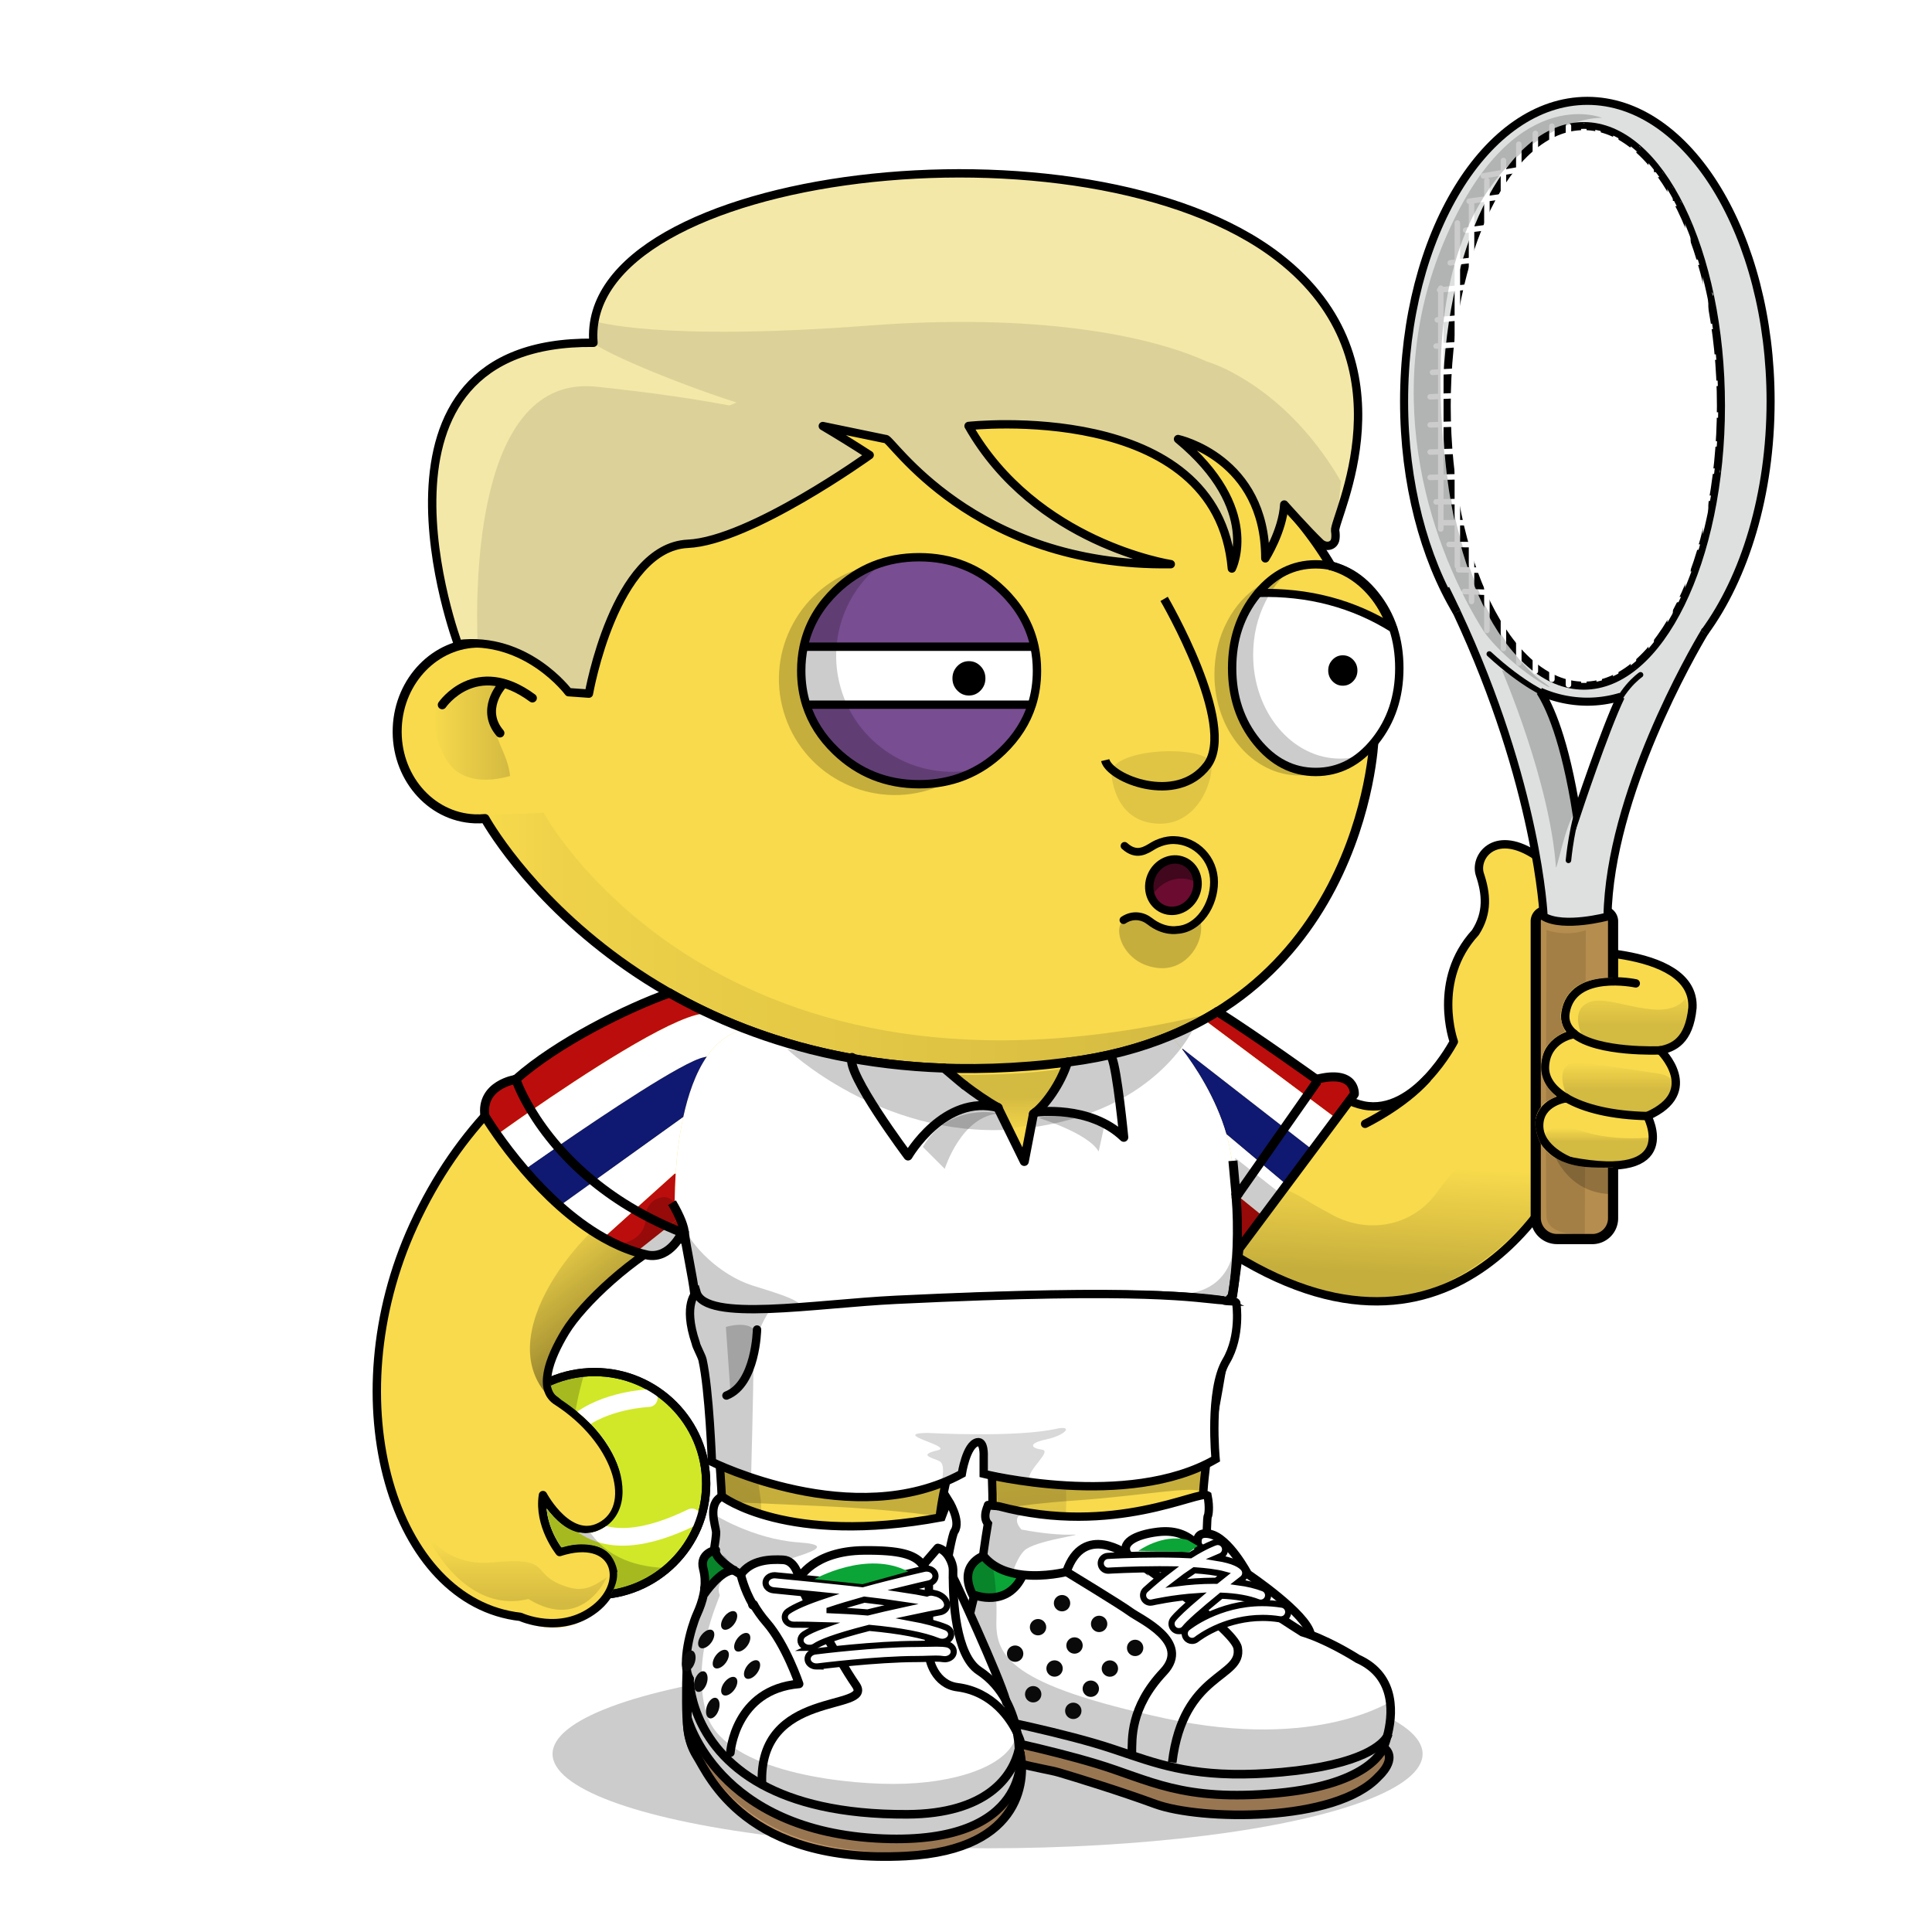 <svg xmlns="http://www.w3.org/2000/svg" xmlns:xlink="http://www.w3.org/1999/xlink" viewBox="0 0 3000 3000" width="100%" height="100%"><g id="floor-shadow" class="shadow"><ellipse id="shadow" cx="1533.5" cy="2723.5" rx="675.5" ry="146.5" style="opacity: .2;"/></g> <g id="Yellow" class="body">  <defs>   <style>    .skin-color {     fill: #F8DA4C;    }   </style>   <linearGradient id="body-linear-gradient" x1="674.59" y1="1135.33" x2="792" y2="1135.33" gradientUnits="userSpaceOnUse">    <stop offset="0" stop-color="#000" stop-opacity="0"/>    <stop offset=".02" stop-color="#000" stop-opacity=".04"/>    <stop offset="1" stop-color="#000"/>   </linearGradient>   <linearGradient id="body-linear-gradient-2" x1="747" y1="806.16" x2="1137.5" y2="806.16" gradientUnits="userSpaceOnUse">    <stop offset="0" stop-color="#000" stop-opacity="0"/>    <stop offset=".1" stop-color="#000" stop-opacity=".24"/>    <stop offset="1" stop-color="#000"/>   </linearGradient>   <linearGradient id="body-linear-gradient-3" x1="749" y1="1462.04" x2="1887.99" y2="1462.04" xlink:href="#body-linear-gradient-2"/>   <linearGradient id="body-linear-gradient-4" x1="2535.16" y1="1528.07" x2="2535.16" y2="1593.23" gradientUnits="userSpaceOnUse">    <stop offset="0" stop-color="#000" stop-opacity="0"/>    <stop offset="1" stop-color="#000"/>   </linearGradient>   <linearGradient id="body-linear-gradient-5" x1="2511.44" y1="1649.5" x2="2511.44" y2="1693.21" gradientUnits="userSpaceOnUse">    <stop offset="0" stop-color="#000" stop-opacity="0"/>    <stop offset=".98" stop-color="#000"/>   </linearGradient>   <linearGradient id="body-linear-gradient-6" x1="2479.07" y1="1751.37" x2="2479.07" y2="1784.92" gradientUnits="userSpaceOnUse">    <stop offset="0" stop-color="#000" stop-opacity="0"/>    <stop offset=".65" stop-color="#000"/>   </linearGradient>   <linearGradient id="body-linear-gradient-7" x1="792.76" y1="2386.35" x2="792.78" y2="2492.64" gradientUnits="userSpaceOnUse">    <stop offset=".07" stop-color="#000" stop-opacity="0"/>    <stop offset="1" stop-color="#000"/>   </linearGradient>   <linearGradient id="body-linear-gradient-8" x1="979.6" y1="2066.19" x2="859.13" y2="1904.81" gradientUnits="userSpaceOnUse">    <stop offset="0" stop-color="#000"/>    <stop offset=".12" stop-color="#000" stop-opacity=".72"/>    <stop offset="1" stop-color="#000" stop-opacity="0"/>   </linearGradient>   <linearGradient id="body-linear-gradient-9" x1="1206.12" y1="2483.09" x2="1513.72" y2="2071.87" gradientUnits="userSpaceOnUse">    <stop offset=".19" stop-color="#000"/>    <stop offset=".77" stop-color="#000" stop-opacity="0"/>   </linearGradient>   <linearGradient id="body-linear-gradient-10" x1="1776.9" y1="2464.07" x2="1751.37" y2="2092.81" gradientUnits="userSpaceOnUse">    <stop offset="0" stop-color="#000"/>    <stop offset="1" stop-color="#000" stop-opacity="0"/>   </linearGradient>   <linearGradient id="body-linear-gradient-11" x1="1904.93" y1="1808.86" x2="1904.98" y2="1807.9" xlink:href="#body-linear-gradient-9"/>   <linearGradient id="body-linear-gradient-12" x1="2156.4" y1="2031.09" x2="2171.09" y2="1743.3" xlink:href="#body-linear-gradient-9"/>   <linearGradient id="body-linear-gradient-13" x1="1523.71" y1="1848.72" x2="1522.19" y2="1703.37" gradientUnits="userSpaceOnUse">    <stop offset=".58" stop-color="#000" stop-opacity="0"/>    <stop offset="1" stop-color="#000"/>   </linearGradient>  </defs>  <g id="body-body">   <g>    <path class="skin-color" d="M2412,1481s29-113-32-151-92,5-83,32c9.8,29.41,13,59-7,90-68,74-38,163-38,163,0,0-55.5,121.5-135.5,105.5-74.31-14.86-184.5-144.5-306.47-156.99-123.61,47.19-550.22,13.15-689.34-21.96-.06-.02-.13-.03-.19-.05l-.1-1.96h-.05c-53.59,4.31-337.41,57.15-479.35,367.46-125.5,274.37-35,580,166.07,607.65,0,0,64.68,34.89,114.93-10.65,21.91-19.86,32.58-42.16,30-58,.32-.56,.23,.1,.5-.5,0,0-9.36-58.41-84.5-32.5h1s-.37-2-1,0c-10.99-17.56-31.42-52.58-25.89-87.43,0,0,42.17,79.44,93.91,46.04,51.75-33.41,19.33-132.9-71.38-191.4-30.35-18.2-13.49-65.7,12.04-107.85,27.01-44.6,106.46-118.69,176.82-151.86h2c21.66,31.8,37,86,50.5,234.5,0,0,18.34,176.9,15,247-3.34,70.1-33.34,108.51-41.13,159.71-7.79,51.2-25.46,149.65,38.42,186.14,0,0,.71,72.01,92.85,76.83,32.82,.75,48.04-3.91,55.55-10.2,2.34-1.97,3.94-4.08,5.08-6.25,0,0,43.79,32.98,87.66,26.93,43.87-6.04,50.37-27.2,50.37-27.2,0,0,32.46,27.4,106.3,11.49,69.4-14.95,79.4-92.95,55.64-142.06,21.53,6.98,47.16,6.39,85.26,15.61,62,15,133,91,225,93,79.21,1.72,125-24,126-53,0,0,47,21,74-17,10-5,34-2,47-29,0,0,27.13-77.01-60-104-113-35-127-85-183-147-19.24-21.3-21.8-66.89-18.61-114.19,2.06-30.51,6.51-61.75,10.43-87.64,4.5-25.47,9.11-50.21,13.18-73.17,12.92-72.91,18.05-116.03,22.81-156.03l-.55-.07c1.23-10.57,1.7-21.99,1.73-33.01,.02-6.69-.13-13.24-.37-19.35l.88-.04c363.26,224.21,521.5-145.5,521.5-145.5,176,34,120-70,120-70,86-38,20-102,20-102,20-4,45-14,50-66,5-100-215-88-215-88Zm-872.92,890.86c-.27,4.49-.59,9.03-.97,13.6-1.56,18.7-4.13,37.88-8.11,56.54-4.86,22.76-10.52,42.98-15.29,61.68-6.18,24.2-10.86,45.87-10.41,67.26-4.5-7.73-9.51-15.75-15.3-23.94-15.11-21.36-65.79-121.49-4-300,24.33-63.57,43.12-21.19,50.07-.02l-.07,.02s8.07,57.65,4.08,124.86Z" />    <g>     <line x1="2442.42" y1="1606.12" x2="2443.8" y2="1605" style="fill: none; stroke: #000; stroke-linecap: round; stroke-linejoin: round; stroke-width: 13px;"/>     <line x1="2431.12" y1="1705.51" x2="2431.64" y2="1704.61" style="fill: none; stroke: #000; stroke-linecap: round; stroke-linejoin: round; stroke-width: 13px;"/>     <path d="M2438,1803c176,34,120-70,120-70" style="fill: none; stroke: #000; stroke-linecap: round; stroke-linejoin: round; stroke-width: 13px;"/>     <path d="M2578,1631s66,64-20,102" style="fill: none; stroke: #000; stroke-linecap: round; stroke-linejoin: round; stroke-width: 13px;"/>     <path d="M2578,1631c20-4,45-14,50-66,5-100-215-88-215-88,0,0,29-113-32-151s-92,5-83,32c9.8,29.41,13,59-7,90-68,74-33.5,169.5-33.5,169.5,0,0-60,115-140,99-74.31-14.86-184.5-144.5-306.47-156.99" style="fill: none; stroke: #000; stroke-linecap: round; stroke-linejoin: round; stroke-width: 13px;"/>     <path d="M1916.5,1948.5c363.26,224.21,521.5-145.5,521.5-145.5" style="fill: none; stroke: #000; stroke-linecap: round; stroke-linejoin: round; stroke-width: 13px;"/>     <path d="M1916,1991c-.16,1.31-.31,2.63-.47,3.94-.24,2-.48,4.01-.72,6.03-4.76,40-9.89,83.12-22.81,156.03-4.07,22.96-8.68,47.7-13.18,73.17" style="fill: none; stroke: #000; stroke-linecap: round; stroke-linejoin: round; stroke-width: 13px;"/>     <path d="M1914,2003c.09-.7,.18-1.4,.26-2.1,1.23-10.57,1.7-21.99,1.73-33.01" style="fill: none; stroke: #000; stroke-linecap: round; stroke-linejoin: round; stroke-width: 13px;"/>     <path d="M1915.99,1967.89c.02-6.69-.13-13.24-.37-19.35" style="fill: none; stroke: #000; stroke-linecap: round; stroke-linejoin: round; stroke-width: 13px;"/>     <path d="M1811.03,1559.51c-123.61,47.19-550.22,13.15-689.34-21.96-.06-.02-.13-.03-.19-.05" style="fill: none; stroke: #000; stroke-linecap: round; stroke-linejoin: round; stroke-width: 13px;"/>     <path d="M2540,1527s-98-21-109,45c-2.34,14.05,2.98,24.8,12.8,33" style="fill: none; stroke: #000; stroke-linecap: round; stroke-linejoin: round; stroke-width: 13px;"/>     <path d="M2578,1631s-97.88,4.34-134.2-26" style="fill: none; stroke: #000; stroke-linecap: round; stroke-linejoin: round; stroke-width: 13px;"/>     <path d="M2442.42,1606.12s-41.42,6.88-43.42,49.88c-.88,18.85,10.93,35.59,32.64,48.61" style="fill: none; stroke: #000; stroke-linecap: round; stroke-linejoin: round; stroke-width: 13px;"/>     <path d="M2431.64,1704.61c27.81,16.68,71.88,27.27,126.36,28.39" style="fill: none; stroke: #000; stroke-linecap: round; stroke-linejoin: round; stroke-width: 13px;"/>     <path d="M2431.12,1705.51s-41.12,5.49-41.12,42.49,48,55,48,55" style="fill: none; stroke: #000; stroke-linecap: round; stroke-linejoin: round; stroke-width: 13px;"/>     <path d="M1131.38,1535.09c-.11,0-2.5,0-6.89,.24-.71,.04-1.47,.09-2.29,.15-.21,.02-.43,.03-.65,.05-.05,0-.1,.01-.15,.01h-.05c-53.59,4.31-337.41,57.15-479.35,367.46-125.5,274.37-31.5,585.5,166.07,607.65,0,0,62.4,28.98,115.93-12.65,54-42,32-116-55-88,0,0-33.36-41.33-25.89-88.43,0,0,42.17,79.44,93.91,46.04,51.75-33.41,19.33-132.9-71.38-191.4-30.35-18.2-13.49-65.7,12.04-107.85,27.01-44.6,106.46-118.69,176.82-151.86" style="fill: none; stroke: #000; stroke-linecap: round; stroke-linejoin: round; stroke-width: 13px;"/>     <path d="M2215.5,1675.5c-36.98,41.29-95.77,69.56-95.77,69.56" style="fill: none; stroke: #000; stroke-linecap: round; stroke-linejoin: round; stroke-width: 13px;"/>     <path d="M1505.3,2566.94c-.45-21.39,4.23-43.06,10.41-67.26,4.77-18.7,10.43-38.92,15.29-61.68,3.98-18.66,6.55-37.84,8.11-56.54,.38-4.57,.7-9.11,.97-13.6,3.99-67.21-4.08-124.86-4.08-124.86" style="fill: none; stroke: #000; stroke-linecap: round; stroke-linejoin: round; stroke-width: 13px;"/>     <path d="M2083,2712c-27,38-74,17-74,17-1,29-46.79,54.72-126,53-92-2-163-78-225-93-38.1-9.22-63.73-8.63-85.26-15.61" style="fill: none; stroke: #000; stroke-linecap: round; stroke-linejoin: round; stroke-width: 13px;"/>     <path d="M1878.82,2230.17c-3.92,25.89-8.37,57.13-10.43,87.64-3.19,47.3-.63,92.89,18.61,114.19,56,62,70,112,183,147,87.13,26.99,60,104,60,104-13,27-37,24-47,29" style="fill: none; stroke: #000; stroke-linecap: round; stroke-linejoin: round; stroke-width: 13px;"/>     <path d="M1486,2243c24.33-63.57,46.5-27.5,50.5,1.5" style="fill: none; stroke: #000; stroke-linecap: round; stroke-linejoin: round; stroke-width: 13px;"/>     <path d="M1107,2151c-13.5-148.5-28.84-202.7-50.5-234.5" style="fill: none; stroke: #000; stroke-linecap: round; stroke-linejoin: round; stroke-width: 13px;"/>     <path d="M1505.3,2566.94c-4.5-7.73-9.51-15.75-15.3-23.94-15.11-21.36-65.79-121.49-4-300" style="fill: none; stroke: #000; stroke-linecap: round; stroke-linejoin: round; stroke-width: 13px;"/>     <path d="M1505.3,2566.94c17.79,30.64,27.36,56.81,44.14,71.56,.19,.18,.37,.34,.56,.5" style="fill: none; stroke: #000; stroke-linecap: round; stroke-linejoin: round; stroke-width: 13px;"/>     <path d="M1572.74,2673.39c23.76,49.11,13.76,127.11-55.64,142.06-73.84,15.91-106.3-11.49-106.3-11.49,0,0-6.5,21.16-50.37,27.2-43.87,6.05-87.66-26.93-87.66-26.93-1.14,2.17-2.74,4.28-5.08,6.25" style="fill: none; stroke: #000; stroke-linecap: round; stroke-linejoin: round; stroke-width: 13px;"/>     <path d="M1107,2151s18.34,176.9,15,247-33.34,108.51-41.13,159.71c-7.79,51.2-25.46,149.65,38.42,186.14,0,0,.71,72.01,92.85,76.83,32.82,.75,48.04-3.91,55.55-10.2" style="fill: none; stroke: #000; stroke-linecap: round; stroke-linejoin: round; stroke-width: 13px;"/>     <path d="M1547,2637c.72,.6,1.43,1.22,2.13,1.85,10.47,9.42,18.3,21.35,23.61,34.54" style="fill: none; stroke: #000; stroke-linecap: round; stroke-linejoin: round; stroke-width: 13px;"/>     <path d="M2010,2723c17-80-57-98-57-98-32-8-52-25-52-25" style="fill: none; stroke: #000; stroke-linecap: round; stroke-linejoin: round; stroke-width: 13px;"/>     <path d="M2080.06,2634.52l.94,.48c-.32-.41-.64-.81-.97-1.21" style="fill: none; stroke: #000; stroke-linecap: round; stroke-linejoin: round; stroke-width: 13px;"/>     <path d="M2018,2603s40.74,4.85,62.03,30.79" style="fill: none; stroke: #000; stroke-linecap: round; stroke-linejoin: round; stroke-width: 13px;"/>     <path d="M2083,2712c19-49-3-79-3-79l.03,.79" style="fill: none; stroke: #000; stroke-linecap: round; stroke-linejoin: round; stroke-width: 13px;"/>     <line x1="2080.06" y1="2634.52" x2="2080.03" y2="2633.79" style="fill: none; stroke: #000; stroke-linecap: round; stroke-linejoin: round; stroke-width: 13px;"/>     <path d="M1410,2804c27-73-17-120-17-120" style="fill: none; stroke: #000; stroke-linecap: round; stroke-linejoin: round; stroke-width: 13px;"/>     <path d="M1261,2711s21.18,49.78,6.69,99.48" style="fill: none; stroke: #000; stroke-linecap: round; stroke-linejoin: round; stroke-width: 13px;"/>     <path d="M1267.69,2810.48c-.13,.45-.26,.91-.4,1.37" style="fill: none; stroke: #000; stroke-linecap: round; stroke-linejoin: round; stroke-width: 13px;"/>    </g>   </g>  </g>  <g id="body-head">   <g>    <g>     <g>      <path class="skin-color" d="M2066.8,878.57c62.55,17.43,107.41,85.87,104.04,165.6-1.71,40.63-15.66,77.27-37.37,105.05,0,0-16.95,440.96-473.47,499.78-653.93,84.25-906.93-377.96-906.93-377.96-5.28,.51-10.66,.65-16.1,.42-69.53-2.94-123.31-66.37-120.12-141.7,3.11-73.79,59.76-131.6,127.44-131.15,71.43-260.79,366.32-451.8,710.66-442.47,271.99,7.37,502.65,137.81,611.85,322.43Z" />     </g>     <g>      <path class="skin-color" d="M744.29,998.61c71.43-260.79,366.32-451.8,710.66-442.47,271.99,7.37,502.65,137.81,611.85,322.43" style="stroke: #000; stroke-linecap: round; stroke-linejoin: round; stroke-width: 14px;"/>      <path class="skin-color" d="M744.29,998.61c-67.68-.45-124.33,57.36-127.44,131.15-3.19,75.33,50.59,138.76,120.12,141.7,5.44,.23,10.82,.09,16.1-.42,0,0,253,462.21,906.93,377.96,456.52-58.82,473.47-499.78,473.47-499.78" style="stroke: #000; stroke-linecap: round; stroke-linejoin: round; stroke-width: 14px;"/>      <path class="skin-color" d="M2133.47,1149.22c21.71-27.78,35.66-64.42,37.37-105.05,3.37-79.73-41.49-148.17-104.04-165.6" style="stroke: #000; stroke-linecap: round; stroke-linejoin: round; stroke-width: 14px;"/>     </g>    </g>   </g>   <g>    <path d="M778.67,1065.1s-32.99,37.11-2.29,73.19" style="fill: none; stroke: #000; stroke-linecap: round; stroke-linejoin: round; stroke-width: 13.75px;"/>    <path d="M696.09,1078.64s-44.77,20.56-5.09,97.36c14.36,27.79,47,44,101,29-4.72-49.47-47-71-10.89-140.43-1.57,0-44.09-19.36-81.87,21.12" style="fill: url(#body-linear-gradient); opacity: .15;"/>    <path d="M826.77,1083.92c-88.17-65.11-140.13,10.56-140.13,10.56" style="fill: none; stroke: #000; stroke-linecap: round; stroke-linejoin: round; stroke-width: 13.75px;"/>   </g>   <g>    <path d="M822,1000c31-259,315.5-387.67,315.5-387.67-325.5,107.33-390.5,379.67-390.5,379.67,44-4,75,8,75,8Z" style="fill: url(#body-linear-gradient-2); opacity: .15;"/>    <path d="M1887.99,1571.76c-773.01,191.76-1043.99-309.76-1043.99-309.76-45,3-95,3-95,3,322.07,451.04,739.18,394.85,739.18,394.85-4.51-1.09-8.98-2.19-13.43-3.31,257.03,6.56,413.24-84.79,413.24-84.79Z" style="fill: url(#body-linear-gradient-3); opacity: .15;"/>   </g>  </g>    <g class="body-shading">   <path d="M2458.71,1612.31s-24.25-43.31,9.66-56.31c33.91-13,115.71,37,149.62-6,0,0,14.62,65.12-35.08,77.56-49.7,12.44-124.2-15.25-124.2-15.25Z" style="fill: url(#body-linear-gradient-4); opacity: .15;"/>   <path d="M2463.39,1651s-55.86-15-30.92,50c0,0,59.32,44.25,134.39,23.12,3.26-2.12,60.11-49.12,8.24-57.12-51.87-8-111.72-16-111.72-16Z" style="fill: url(#body-linear-gradient-5); opacity: .15;"/>   <path d="M2560.1,1766.48s-52.82,5.52-97.71-8.48c-44.89-14-78.3-5.86-58.6,24.57,19.7,30.43,101.7,26.31,114.06,22.87,12.36-3.44,43.2-11.49,42.25-38.96Z" style="fill: url(#body-linear-gradient-6); opacity: .15;"/>   <path d="M643.29,2345.92s26.64,89.29,121.38,80.13c94.74-9.16,57.85,17.04,109.75,35.95,25.5,9.29,39.87,7.28,67.83-13,0,0-36.91,86-121.6,33.98-12.96,2.02-104.82,31.46-177.35-137.05Z" style="fill: url(#body-linear-gradient-7); opacity: .15;"/>   <g>    <path d="M1053.96,1919s1.99-89-80.04-49c-65.2,31.79-214.21,202-121.45,299-9.97-66,30.92-159,201.49-250Z" style="fill: url(#body-linear-gradient-8); opacity: .5;"/>    <path d="M1580.68,2753.38c20.87-69.89-9.01-45.18-9.01-45.18,0,0-.13,42.14-115.61,56.7l-49.62,4.06c-33.19,1.46-73.05,1.06-120.92-2.03-7.12-.46-13.94-1.07-20.5-1.84-.37-.2-.73-.39-1.1-.6,0,0-.28,.14-.81,.37-116.39-14.16-144.41-75.3-150.23-123.32,3.75-28.37,14.16-59.38,27.35-92.04,33.15-82.1,45.32-133.65,41.2-219.97-7.27-51.3-46.09-321.43-70.32-411.22-14.23-4.39-32.97-8.64-59.16-13.31,1,7,0,9,6.51,14.56,1.86-.59,3.68-1.13,5.46-1.56,0,0,1.62,8.72,4.31,23.65,1.76,3.18,3.58,6.11,5.49,8.72l-3.92,.07c13.1,73.5,43.86,253.33,47.98,343.56,4.99,109,7.98,121-36.91,258-5.02,15.32-10.25,50.25-9.79,87.37-2.56,4.76-4.13,7.84-4.13,7.84,0,0,11.79,110.19,98.66,163.88,3.72,2.45,7.88,4.78,12.53,6.97,26.36,13.17,38.64,23.93,82.58,23.41,19.26-.23,37.22-.49,53.95-.77,9.61,2.4,20.78,3.52,33.53,2.3,7.9-.76,14.67-1.94,20.46-3.4,122.76-2.95,126.28-4.6,126.28-4.6,0,0,64.38-10.16,85.72-81.62Z" style="fill: url(#body-linear-gradient-9); opacity: .15;"/>   </g>   <path d="M2123.18,2625s-13.96,45-102.74,67c-88.77,22-220.44,5-333.16-27-49.07-13.93-77.15-28.81-93.22-41.17l-18.43-34.08c-6.81-20.26-7.26-49.84,22.88-82.75,53.98-58.95,74.42-187.01,40.62-274.98,31.53-21.05,72.53-48.26-5.59-40.83-96.63,9.19-205.6,10.81-205.6,10.81-28.37-2.31-1.99,20,20.95,36s17.95,66,17.95,66c0,0,8.39-34.52,18.95-62,10.56-27.48,33.42-36.5,48.61-2.81,15.2,33.69,11.73,110.31,8.24,161.81s-32.66,128.22-35.91,140c-3.25,11.78-12.15,48.34-3.99,53,8.16,4.66,39.4,58.5,51.93,77.76,1.29,1.98,3.06,3.64,5.19,5.02,6.62,10.9,11.71,19.22,11.71,19.22,0,0,107.73,56,255.35,83,147.63,27,232.41-12,281.29-50s14.96-104,14.96-104Z" style="fill: url(#body-linear-gradient-10); opacity: .15;"/>   <g>    <path d="M1905.15,1808.08c-.12-.03-.23-.05-.34-.08l.06,.82c.1-.25,.19-.49,.28-.74Z" style="fill: url(#body-linear-gradient-11); opacity: .2;"/>    <path d="M2407.53,1789c-15.24-3.09-34.91-3-58.85,2-24.12,5.04-45.88-38-117.7,61-39.45,54.38-110.72,65-166.58,32-28.87-15.3-27.93-16-46.88-27l-39.9-20s-17.95-8-74.43-28.48c2.9,28.23,9.42,94.91,9.98,144.58,23.38,14.24,172.1,95.84,297.86,52.9,151.51-51.73,221.44-200,221.44-200l-24.94-17Z" style="fill: url(#body-linear-gradient-12); opacity: .2;"/>   </g>   <path d="M1761.76,1633.97c-72.7,23.59-149.19,32.93-220.34,34.54-70.6,2.73-135.46-2.2-194.85-12.79-61-9.05-99.82-19.49-99.82-19.49l-22.59-2.32c66.89,74.32,171.03,122.09,288.03,122.09,128.29,0,241.13-57.44,306.34-144.33-16.48,7.85-35.29,15.33-56.76,22.3Z" style="fill: url(#body-linear-gradient-13); opacity: .15;"/>  </g>   </g>   <g id="Tennis-Men-Vintage-Striped-Sleeves" class="clothing">  <g id="Socks">   <path id="Socks-White" d="M2080,2578c-50-14-77.92-22.04-107.96-53.02-30.04-30.98-50.04-63.98-73.04-85.98-19.76-18.9-24.4-50.36-24.99-64.54,.78-13.32,.28-18.54,1.99-21.46,0,0,3-11-1-31-13.3-8.61-145.56,64.24-324,17-3.2-.85-18-1-17-2,2.12-2.12-10.1,16.97,0,29,0,0-6.04,35.55-9.05,62.97-2.74,15.52-10.32,57.49-15.95,80.03-4.71,18.83-14.31,33.82-11.6,55.99-1.64-4.43-3.1-8.22-4.4-10.99-6.33-13.57-28.71-42.06-27.14-98.38,5.84-35.04,12.73-72.73,16.14-77.62,11.25-16.15-9.76-49.06-9.76-49.06l-10.24,27.06c-241,45-340.89-32.47-340.89-32.47-23.11,11.47-9.9,45.24-9.11,55.47,.28,3.59-1.61,17.43-4.17,33.89-.02,0-.04,0-.05,0-.79,4.1-1.55,8.76-1.79,10.1l-15.74,78.26s-23.87,33.28-24.56,113.51,.31,107.23,45.31,137.23c0,0,12.38,94.86,240,87,204.97-7.08,217.48-18.32,232.24-86.16,6.9-31.71-.04-57.84-11.29-78.16,12.69,3.13,26.29,5.88,38.39,7,35.65,3.31,80.65,24.31,115.65,46.31s101.09,71.5,215.55,50.25,181.42-51.43,191.44-103.34c10.02-51.91-2.98-82.91-52.98-96.91Z" style="fill: #fff; stroke: #000; stroke-miterlimit: 10; stroke-width: 12.93px;"/>   <path d="M1498,2567s12,43,32,64c19.99,20.99,45.79,43.86,52.4,72.43" style="fill: none; stroke: #000; stroke-miterlimit: 10; stroke-width: 14px;"/>   <path d="M1105.78,2349.92s62.22,40.08,134.22,45.08-12,23-31,32-59,60-63,98-25,39-31,89,12.89,64,36.44,80.5c0,0-6.44,53.5,118.56,66.5s287.79,13.33,317.4-56.34c0,0,3.04,97.33-50.18,112.84-53.22,15.5-166.3,19.67-194.26,22.59-27.96,2.91-142.55,4.56-184-27.11-35.48-27.11-48.1-37.92-47.53-51.95,.57-14.03-16.74-20.18-22.59-27.11-5.84-6.92-30.59-66.62-23.72-133.27,6.87-66.65,28.24-108.42,28.24-108.42l18.07-102.78s2.14-32.61-5.65-39.53Z" style="opacity: .2;"/>   <path d="M1586.91,2349.92s-16.91,7.08-.91,25.08c9,2,50,9,78,8s-46,7-70,22-49.8,119.99-22.9,154.99,94.9,52.01,152.9,64.01,84.6,76.41,154.3,86.2c69.7,9.8,235.53-23.4,254.12-76.8,0,0,22.81,66.7-46.31,101.65-69.11,34.95-200.66,79.04-291.39,30.49s-150.13-82.35-173.93-82.45-46.15-4.27-56.47-14.68c-10.32-10.42-49.32-54.08-50.82-63.25-1.5-9.17-19.57-54.47-9.04-81.32,10.53-26.85,23.42-101.32,25.98-118.59,2.56-17.26,6.78-31.62,6.78-31.62,0,0-13.22-42.64,14.78-29.64,38.59,17.92,0,0,0,0l34.91,5.92Z" style="opacity: .2;"/>  </g>  <g>   <g>    <g>     <path d="M2044,1676c62-16,59,23,59,23l-28.15,37.75-45.88-34.28,15.03-21.47v-5Z" style="fill: #bc0d0d;"/>     <polygon points="2074.85 1736.75 2038.4 1785.62 1994.6 1751.55 2028.97 1702.47 2074.85 1736.75" style="fill: #fff;"/>     <path d="M2044,1676v5l-15.03,21.47-156.79-117.16-1.58-2.83c6.8-3.78,13.41-7.67,19.86-11.67,59.61,37.76,153.54,105.19,153.54,105.19Z" style="fill: #bc0d0d;"/>     <polygon points="2038.4 1785.62 1997.91 1839.91 1956.88 1805.41 1994.6 1751.55 2038.4 1785.62" style="fill: #0f1972;"/>     <path d="M1836.29,1628.43l-.72,.93c-10.05-13.19-17.07-20.88-17.57-21.43,18.61-7.74,36.12-16.26,52.6-25.45l1.58,2.83,156.79,117.16-34.37,49.08-158.31-123.12Z" style="fill: #fff;"/>     <path d="M1997.91,1839.91l-36.5,48.93-1.13-.85-36.14-29.36h-4.64v-1.13c-.01-.11-.1-1.08-.24-2.68l3.24-.32,34.38-49.09,41.03,34.5Z" style="fill: #fff;"/>     <path d="M1994.6,1751.55l-37.72,53.86-52.63-44.26c-16.48-57.18-48.62-105.45-68.68-131.79l.72-.93,158.31,123.12Z" style="fill: #0f1972;"/>     <path d="M1961.41,1888.84l-37.41,50.16-10,73-.8,.9c8.44-44.68,10.15-108.47,6.3-153.4v-.87h4.64l36.14,29.36,1.13,.85Z" style="fill: #bc0d0d;"/>     <path d="M1904.25,1761.15l52.63,44.26-34.38,49.09-3.24,.32c-.99-10.94-4.7-51.56-4.76-52.32l-1.66-.34c-1.79-14.04-4.77-27.76-8.59-41.01Z" style="fill: #fff;"/>     <path d="M1904.25,1761.15c3.82,13.25,6.8,26.97,8.59,41.01l1.66,.34c.06,.76,3.77,41.38,4.76,52.32,.14,1.6,.23,2.57,.24,2.68v2c3.85,44.93,2.14,108.72-6.3,153.4l-7.2,8.1s-35.79-8.24-143-10c-122-2-381.58,3.33-521.5,24.5-135.5,20.5-162.5-24.5-162.5-24.5-3.59-30.51-13.02-70.33-16.37-97.45-.05-.35-.09-.7-.13-1.05-.79-6.59-3.71-14.66-7.04-22.14-2.68-6.02-5.63-11.66-7.92-15.83l.17-.09s-.58-21.18,1.42-51.85c1.63-25.09,4.98-56.55,11.79-87.95,7.39-34.14,18.86-68.21,36.62-93.97,14.31-20.76,32.71-36.13,56.34-41.8l.85-2.19c87.55,33.9,190.86,57.69,311.33,61.9,12.4,10.36,24.68,21.13,31.62,26.45,15.72,11.98,34.26,25.04,51.71,34.73l41.11,83.74,14.26-73.87c17.39-12.22,42.47-46.6,52.85-80.33,.8-.11,1.59-.2,2.39-.3,59.93-7.72,112.27-22.03,158-41.07,.5,.55,7.52,8.24,17.57,21.43,20.06,26.34,52.2,74.61,68.68,131.79Z" style="fill: #fff;"/>     <path d="M1154.73,1596.68l-.85,2.19c-23.63,5.67-42.03,21.04-56.34,41.8l-4.65,1.11c-31.75,6.35-156.07,89.66-227.18,138.63-17.71-20.42-31.07-39.7-40.9-56,76.47-52.8,214.68-144,265.82-150.39l1.73-4.35c19.83,9.53,40.61,18.58,62.37,27.01Z" style="fill: #fff;"/>     <path d="M1092.89,1641.78l4.65-1.11c-17.76,25.76-29.23,59.83-36.62,93.97l-139.23,99.92c-22.25-18.12-40.73-36.56-55.98-54.15,71.11-48.97,195.43-132.28,227.18-138.63Z" style="fill: #0f1972;"/>     <path d="M1092.36,1569.67l-1.73,4.35c-51.14,6.39-189.35,97.59-265.82,150.39-17.42-28.88-23.81-48.41-23.81-48.41,64.63-57.26,172.27-110.44,238.47-134.05,16.82,9.58,34.44,18.86,52.89,27.72Z" style="fill: #bc0d0d;"/>     <path d="M1062.5,1912.5c.04,.35,.08,.7,.13,1.05l-3.63,.45c-7.46-2.96-14.73-6.01-21.79-9.15l18.25-14.49c3.33,7.48,6.25,15.55,7.04,22.14Z" style="fill: #bc0d0d;"/>     <path d="M921.69,1834.56l139.23-99.92c-6.81,31.4-10.16,62.86-11.79,87.95l-1.42-.1-62.23,56.01c-24.09-13.97-45.25-28.85-63.79-43.94Z" style="fill: #fff;"/>     <path d="M1047.54,1874.53c2.29,4.17,5.24,9.81,7.92,15.83l-18.25,14.49c-18.58-8.26-35.8-17.11-51.73-26.35l62.23-56.01,1.42,.1c-2,30.67-1.42,51.85-1.42,51.85l-.17,.09Z" style="fill: #bc0d0d;"/>     <path d="M1037.21,1904.85c7.06,3.14,14.33,6.19,21.79,9.15,0,0-18,41-53,35-6.16-1.34-12.27-2.96-18.3-4.85l49.51-39.3Z" style="fill: #fff;"/>     <path d="M1037.21,1904.85l-49.51,39.3c-17.46-5.43-34.35-13.04-50.53-22.17l48.31-43.48c15.93,9.24,33.15,18.09,51.73,26.35Z" style="fill: #bc0d0d;"/>     <path d="M985.48,1878.5l-48.31,43.48c-24.52-13.81-47.39-31.09-68.11-49.56l.21-.24,52.42-37.62c18.54,15.09,39.7,29.97,63.79,43.94Z" style="fill: #fff;"/>     <path d="M921.69,1834.56l-52.42,37.62-.21,.24c-20.52-18.29-38.92-37.73-54.7-56.11l.7-.6s20.56-14.57,50.65-35.3c15.25,17.59,33.73,36.03,55.98,54.15Z" style="fill: #0f1972;"/>     <path d="M865.71,1780.41c-30.09,20.73-50.65,35.3-50.65,35.3l-.7,.6c-17.68-20.59-32.07-39.85-42.45-54.65l.23-.16s21.06-15.26,52.67-37.09c9.83,16.3,23.19,35.58,40.9,56Z" style="fill: #fff;"/>     <path d="M824.81,1724.41c-31.61,21.83-52.67,37.09-52.67,37.09l-.23,.16c-12.22-17.42-18.91-28.66-18.91-28.66-7-49,48-57,48-57,0,0,6.39,19.53,23.81,48.41Z" style="fill: #bc0d0d;"/>    </g>    <g>     <line x1="1922.5" y1="1854.5" x2="1919.26" y2="1854.82" style="fill: none; stroke: #000; stroke-linecap: round; stroke-linejoin: round; stroke-width: 14px;"/>     <polyline points="1919.5 1857.5 1919.5 1858.63 1919.5 1859.5" style="fill: none; stroke: #000; stroke-linecap: round; stroke-linejoin: round; stroke-width: 14px;"/>     <path d="M1913.2,2012.9c8.44-44.68,10.15-108.47,6.3-153.4" style="fill: none; stroke: #000; stroke-linecap: round; stroke-linejoin: round; stroke-width: 14px;"/>     <line x1="1059" y1="1914" x2="1062.63" y2="1913.55" style="fill: none; stroke: #000; stroke-linecap: round; stroke-linejoin: round; stroke-width: 14px;"/>     <polyline points="1922.5 1854.5 1956.88 1805.41 1994.6 1751.55 2028.97 1702.47 2044 1681" style="fill: none; stroke: #000; stroke-linecap: round; stroke-linejoin: round; stroke-width: 14px;"/>     <line x1="2044" y1="1676" x2="2044" y2="1681" style="fill: none; stroke: #000; stroke-linecap: round; stroke-linejoin: round; stroke-width: 14px;"/>     <path d="M1919.26,1854.82c-.99-10.94-4.7-51.56-4.76-52.32" style="fill: none; stroke: #000; stroke-miterlimit: 10; stroke-width: 14px;"/>     <path d="M1919.26,1854.82c.14,1.6,.23,2.57,.24,2.68" style="fill: none; stroke: #000; stroke-linecap: round; stroke-linejoin: round; stroke-width: 14px;"/>     <path d="M1062.63,1913.55c-.05-.35-.09-.7-.13-1.05-.79-6.59-3.71-14.66-7.04-22.14-2.68-6.02-5.63-11.66-7.92-15.83-2.36-4.29-4.04-7.03-4.04-7.03" style="fill: none; stroke: #000; stroke-miterlimit: 10; stroke-width: 14px;"/>     <path d="M1913.2,2012.9l-7.2,8.1s-35.79-8.24-143-10c-122-2-381.58,3.33-521.5,24.5-135.5,20.5-162.5-24.5-162.5-24.5-3.59-30.51-13.02-70.33-16.37-97.45" style="fill: none; stroke: #000; stroke-linecap: round; stroke-linejoin: round; stroke-width: 14px;"/>     <path d="M1890.46,1570.81c59.61,37.76,153.54,105.19,153.54,105.19" style="fill: none; stroke: #000; stroke-linecap: round; stroke-linejoin: round; stroke-width: 14px;"/>     <path d="M2044,1676c62-16,59,23,59,23l-28.15,37.75-36.45,48.87-40.49,54.29-36.5,48.93-37.41,50.16-10,73-.8,.9" style="fill: none; stroke: #000; stroke-linecap: round; stroke-linejoin: round; stroke-width: 14px;"/>     <path d="M1466.06,1658.58c12.4,10.36,24.68,21.13,31.62,26.45" style="fill: none; stroke: #000; stroke-linecap: round; stroke-linejoin: round; stroke-width: 14px;"/>     <path d="M801,1676c64.63-57.26,172.27-110.44,238.47-134.05" style="fill: none; stroke: #000; stroke-linecap: round; stroke-linejoin: round; stroke-width: 14px;"/>     <path d="M801,1676s-55,8-48,57c0,0,6.69,11.24,18.91,28.66,10.38,14.8,24.77,34.06,42.45,54.65,15.78,18.38,34.18,37.82,54.7,56.11,20.72,18.47,43.59,35.75,68.11,49.56,16.18,9.13,33.07,16.74,50.53,22.17,6.03,1.89,12.14,3.51,18.3,4.85,35,6,53-35,53-35" style="fill: none; stroke: #000; stroke-linecap: round; stroke-linejoin: round; stroke-width: 14px;"/>     <path d="M801,1676s6.39,19.53,23.81,48.41c9.83,16.3,23.19,35.58,40.9,56,15.25,17.59,33.73,36.03,55.98,54.15,18.54,15.09,39.7,29.97,63.79,43.94,15.93,9.24,33.15,18.09,51.73,26.35,7.06,3.14,14.33,6.19,21.79,9.15" style="fill: none; stroke: #000; stroke-linecap: round; stroke-linejoin: round; stroke-width: 14px;"/>     <path d="M1657.61,1649.3c.13-.44,.26-.87,.39-1.3" style="fill: none; stroke: #000; stroke-miterlimit: 10;"/>     <path d="M1497.68,1685.03c15.72,11.98,34.26,25.04,51.71,34.73" style="fill: none; stroke: #000; stroke-linecap: round; stroke-linejoin: round; stroke-width: 14px;"/>     <path d="M1604.76,1729.63c17.39-12.22,42.47-46.6,52.85-80.33" style="fill: none; stroke: #000; stroke-linecap: round; stroke-linejoin: round; stroke-width: 14px;"/>     <path d="M1657.61,1649.3c.8-.11,1.59-.2,2.39-.3,59.93-7.72,112.27-22.03,158-41.07,18.61-7.74,36.12-16.26,52.6-25.45,6.8-3.78,13.41-7.67,19.86-11.67" style="fill: none; stroke: #000; stroke-linecap: round; stroke-linejoin: round; stroke-width: 14px;"/>     <path d="M1039.47,1541.95c16.82,9.58,34.44,18.86,52.89,27.72,19.83,9.53,40.61,18.58,62.37,27.01,87.55,33.9,190.86,57.69,311.33,61.9" style="fill: none; stroke: #000; stroke-linecap: round; stroke-linejoin: round; stroke-width: 14px;"/>     <polyline points="1604.76 1729.63 1590.5 1803.5 1549.39 1719.76" style="fill: none; stroke: #000; stroke-linecap: round; stroke-linejoin: round; stroke-width: 14px;"/>    </g>   </g>   <g>    <path d="M1060.61,1900.42s-7.61-44.42-31.61-41.42-27.12,27.87-27.12,27.87c0,0,7.82,35.22-39.53,45.18,0,0,40.33,24.18,60.99,18.07,20.66-6.11,34.88-34.28,37.27-49.69Z" style="opacity: .2;"/>    <path d="M1919,1818s4,125,2,136l66.85-101.02-69.85-54.98,1,20Z" style="opacity: .2;"/>    <g>     <path d="M1551,1716c-12.24-3.73-49.14-30.97-80.98-55.65-122.96-5.9-247.87-31.45-247.87-31.45,0,0,143.89,137.52,346.01,125.12l-17.16-38.03Z" style="opacity: .2;"/>     <path d="M1659.99,1646.15c-14.01,55.45-56.99,83.85-56.99,83.85l-4.66,21.11c202.53-26.17,257.37-159.03,257.37-159.03-29.75,15.69-88.2,34.19-195.72,54.06Z" style="opacity: .2;"/>    </g>   </g>   <g>    <path d="M1550,1720c-84-22-140,75-140,75,0,0-96.92-129.18-87-153" style="fill: none; stroke: #000; stroke-linecap: round; stroke-linejoin: round; stroke-width: 14px;"/>    <path d="M1608,1727s84-12,137,39c0,0-10.21-104.3-18.61-123.65" style="fill: none; stroke: #000; stroke-linecap: round; stroke-linejoin: round; stroke-width: 14px;"/>    <path d="M1433,1781l34,34s25.84-82.78,85-86c0,0-78.31-18.27-119,52Z" style="opacity: .2;"/>    <path d="M1613,1736s76,23,93,52l8.54-38.92s-65.4-25.55-101.54-13.08Z" style="opacity: .2;"/>   </g>   <g>    <path d="M1060.76,1902.2c-1.71-8.46-2.88-14.21-2.88-14.21-.02,4.22,.99,9.03,2.88,14.21Z" style="opacity: .2;"/>    <path d="M1168,1996c-50.69-16.32-95.65-62.18-107.24-93.8,4.04,20.04,11.04,55.3,12.36,65.41,1.87,14.38-5.6,50.43,18.64,55.91,24.24,5.48,84.43,13.46,133.84,8.47,49.4-4.99-29.84-27.06-57.6-35.99Z" style="opacity: .2;"/>    <path d="M1916.79,1923.57s4.99,83.37-86.4,86.4c2.61,3.03,62.68,6.78,62.68,6.78,0,0,13.44,5.05,21.18-15.85,7.74-20.9,4.33-65.76,2.53-77.33Z" style="opacity: .2;"/>   </g>   <g>    <path d="M1121.57,2260.76s2.43,46.24,3.43,71.24c0,0,38.12,1.49,157,7,118.88,5.51,184,17,184,17l1-15s6-38,9-63l-354.43-17.24Z" style="opacity: .2;"/>    <path d="M1547.05,2297.43s2.85,32.47,.95,48.57c0,0,19-9,121-16s188-24,197-13l7.78-46.14s-71.67,51.99-322.73,24.56" style="opacity: .2;"/>   </g>   <g>    <path d="M1900.16,2019.21c-45.05-3.18-111.68-20.04-508.88-.88-125.81,6.07-296.22,35.4-309.79-11.82,0,0-21.92,18.16-1.08,79.14,.4,4.35,9.15,19.95,10.47,25.9,10.53,47.22,14.63,158.5,14.63,158.5,0,0,220.2,109.46,387.97,18.46,0,0,6.97-45.23,24-49,11.43-2.53,10,22,10,22v27s223.16,56.05,360.16-22.72c0,0-10.48-106.91,16.34-152.2,23.41-39.52,15.83-89.37,15.83-89.37,.73-5.56-15.35-2.41-19.67-5.01Z" style="fill: #fff; stroke: #000; stroke-miterlimit: 10; stroke-width: 12.93px;"/>   </g>   <path d="M1440,2225s140,8,203-7c24-4,10,11-18,17-30.56,6.55-23,14-7,16s-21,30-20,45l-65-13s3-48-13-48c-24.44,0-31,50-31,50l-26,11s5-22-4-27-35.87-9.41-3-17c26-6-75-26-16-27Z" style="opacity: .15;"/>   <path d="M1195.1,2035.38s-25.1,33.62-25.1,77.62-3.7,179.89-3.7,179.89l-59.3-21.89s-2.69-127.44-10-149-28.49-55.76-25-83,12.4-20.18,36.7-12.09c24.3,8.09,86.4,8.47,86.4,8.47Z" style="opacity: .2;"/>   <path d="M1175.5,2064.5s-1.5,84.5-47.5,102.5" style="fill: none; stroke: #000; stroke-linecap: round; stroke-miterlimit: 10; stroke-width: 13px;"/>   <path d="M1127.13,2060.5l7.02,100.35s29.93-24.15,40.14-71.25c10.21-47.1-47.16-29.1-47.16-29.1Z" style="opacity: .2;"/>  </g>  <g id="clothing-shoes" class="clothing-shoes">   <g>    <g>     <g>      <g>       <path d="M1806.68,2596.14c43.84-46.68-37.09-82.35-51.84-93.48-12.49-9.44-98.87-61.99-98.87-61.99,26.59-77.73,95.84-25.84,95.84-25.84-13.61-18.65,10.9-31.87,45.88-36.09,30.81-3.71,48.38,6.91,62.13,20.69,1.88,1.86,3.67,3.79,5.42,5.74,14.65,16.39,21.82,25.29,39.87,46.06,18.06,20.77,117.18,83.1,117.18,83.1,4.26,1.3,8.58,2.77,12.88,4.38,36.91,13.76,73.07,37.08,73.07,37.08,61.88,27.56,53.91,90.24,45.78,120.49t0,.02c-6.41,11.01-36.02,44.01-163.42,55.49-116.81,10.53-175.49-6.78-234.28-26.54l1.26-3.77c.59-20.72-3.39-69.46,49.13-125.36Z" style="fill: #fff;"/>       <path d="M2148.4,2713.27c23.45,17.29-7.49,44.87-7.49,44.87-67.24,73.15-278.06,68.32-346.66,43.22-57.48-21.04-121.45-40.55-149.07-48.8-27.61-8.26-98.7-14.31-121.44-47.26-2.56-3.7-4.95-7.6-7.17-11.65,15.09,3.01,110.93,22.43,186.18,45.18,81.91,24.78,132.88,59.25,280.66,45.53,147.79-13.71,164.99-71.1,164.99-71.1Z" style="fill: #bf9466;"/>       <path d="M2154,2696.32c-2.79,10.38-5.6,16.95-5.6,16.95,0,0-17.2,57.39-164.99,71.1-147.78,13.72-198.74-20.75-280.66-45.53-75.25-22.76-171.09-42.18-186.18-45.18-5.57-10.12-10.12-21.14-13.7-32.44,6.01,1.13,112.79,21.35,195.61,45.35,20.52,5.94,39.17,12.45,57.8,18.71,58.79,19.75,117.48,37.07,234.28,26.54,127.4-11.48,157.01-44.48,163.42-55.49Z" style="fill: #fff;"/>       <path d="M2035.26,2538.48l-.09,.24c-4.3-1.6-8.62-3.08-12.88-4.38,0,0-99.12-62.33-117.18-83.1-18.06-20.77-25.22-29.68-39.87-46.06-1.74-1.95-3.54-3.88-5.42-5.74-1.62-8.27-1.3-21.54,19.15-17.34,29.11,5.98,58.64,62.15,58.64,62.15,0,0,92.41,61.97,97.65,94.23Z" style="fill: #fff;"/>       <path d="M1754.84,2502.65c14.75,11.14,95.68,46.81,51.84,93.48-52.52,55.9-48.53,104.64-49.13,125.36l-1.26,3.77c-18.63-6.26-37.28-12.77-57.8-18.71-82.82-23.99-189.6-44.22-195.61-45.35-7.74-24.31-11.1-49.85-10.94-70.16,.28-33.51,20.28-111.08,20.28-111.08-.61-1.09-1.18-2.17-1.73-3.23l1.99-.16s52.19,21.28,75.9-31.2c34.61,3.85,67.6-4.71,67.6-4.71,0,0,86.38,52.55,98.87,61.99Z" style="fill: #fff;"/>       <path d="M1588.38,2445.38c-23.71,52.49-75.9,31.2-75.9,31.2l-1.99,.16c-23.96-46.97,16.59-60.81,16.59-60.81,15.22,19.08,38.61,26.93,61.29,29.44Z" style="fill: #0aa536;"/>      </g>      <g>       <path d="M2154.01,2696.3c8.13-30.26,16.1-92.93-45.78-120.49,0,0-36.15-23.32-73.07-37.08-4.3-1.6-8.62-3.08-12.88-4.38,0,0-99.12-62.33-117.18-83.1-18.06-20.77-25.22-29.68-39.87-46.06-1.74-1.95-3.54-3.88-5.42-5.74-13.75-13.78-31.32-24.4-62.13-20.69-34.98,4.22-59.49,17.44-45.88,36.09,0,0-69.25-51.89-95.84,25.84,0,0-32.99,8.56-67.6,4.71-22.68-2.51-46.07-10.36-61.29-29.44,0,0-40.55,13.83-16.59,60.81,.55,1.06,1.12,2.14,1.73,3.23,0,0-20,77.56-20.28,111.08-.16,20.31,3.2,45.85,10.94,70.16,3.58,11.3,8.12,22.33,13.7,32.44,2.22,4.05,4.61,7.95,7.17,11.65,22.73,32.94,93.83,39,121.44,47.26,27.62,8.25,91.58,27.75,149.07,48.8,68.6,25.1,279.42,29.93,346.66-43.22,0,0,30.94-27.58,7.49-44.87,0,0,2.81-6.57,5.6-16.95" style="fill: none; stroke: #000; stroke-miterlimit: 10; stroke-width: 13.37px;"/>       <path d="M1861.53,2405.54s-1.03-2.61-1.71-6.11c-1.62-8.27-1.3-21.54,19.15-17.34,29.11,5.98,58.64,62.15,58.64,62.15,0,0,92.41,61.97,97.65,94.23" style="fill: none; stroke: #000; stroke-miterlimit: 10; stroke-width: 13.37px;"/>       <path d="M1514.54,2693.25s.7,.14,2.04,.4c15.09,3.01,110.93,22.43,186.18,45.18,81.91,24.78,132.88,59.25,280.66,45.53,147.79-13.71,164.99-71.1,164.99-71.1" style="fill: none; stroke: #000; stroke-miterlimit: 10; stroke-width: 13.37px;"/>       <path d="M1502.61,2661.16l.27,.05c6.01,1.13,112.79,21.35,195.61,45.35,20.52,5.94,39.17,12.45,57.8,18.71,58.79,19.75,117.48,37.07,234.28,26.54,127.4-11.48,157.01-44.48,163.42-55.49t0-.02c1.32-2.27,1.66-3.6,1.66-3.6" style="fill: none; stroke: #000; stroke-miterlimit: 10; stroke-width: 13.37px;"/>       <path d="M1751.81,2414.83s164.62,113.56,170.06,144.03c8.47,47.44-84.71,37.27-101.65,177.88" style="fill: none; stroke: #000; stroke-miterlimit: 10; stroke-width: 13.37px;"/>       <path d="M1655.97,2440.67s86.38,52.55,98.87,61.99c14.75,11.14,95.68,46.81,51.84,93.48-52.52,55.9-48.53,104.64-49.13,125.36" style="fill: none; stroke: #000; stroke-miterlimit: 10; stroke-width: 13.37px;"/>       <path d="M1512.48,2476.59s52.19,21.28,75.9-31.2c0,0,0-.01,0-.02" style="fill: none; stroke: #000; stroke-miterlimit: 10; stroke-width: 13.37px;"/>      </g>     </g>     <g>      <path d="M1830.57,2532.9c-2.56,0-4.99-.84-7.02-2.42-4.98-3.88-5.88-11.1-2.01-16.1,5.43-6.99,18.25-19.07,38.13-35.94-38.76,2.54-70.35,9.81-70.68,9.88-.85,.2-1.72,.3-2.59,.3-4.28,0-8.17-2.36-10.15-6.17-2.41-4.64-1.39-10.33,2.49-13.83,12.86-11.6,25.69-22.27,38.2-31.77-1.47-.02-2.95-.04-4.45-.06-4.11-.05-8.38-.07-12.7-.07-40.75,0-76.89,2.12-78.41,2.21-.25,.01-.49,.02-.72,.02-6.03,0-11.04-4.74-11.41-10.78-.19-3.06,.83-6.01,2.86-8.3,2.03-2.29,4.82-3.66,7.88-3.84,.36-.02,37.2-2.25,79.69-2.25,4.41,0,8.77,.02,12.97,.07,12.95,.15,24.99,.52,35.82,1.11,23.73-14.85,37.4-19.5,38.89-19.99,1.15-.37,2.34-.56,3.53-.56,4.98,0,9.35,3.19,10.89,7.93,1.94,6-1.35,12.48-7.33,14.44-.1,.03-1.95,.67-5.33,2.16,28.1,4.49,37.11,11.15,41.45,15.89,2.16,2.36,3.24,5.54,2.97,8.73-.27,3.19-1.87,6.14-4.4,8.1-1.95,1.52-4.22,3.29-6.73,5.26,14.79,1.95,28.02,5.15,39.37,9.51,5.89,2.26,8.85,8.91,6.59,14.82-1.69,4.41-5.98,7.37-10.69,7.37-1.4,0-2.78-.26-4.09-.76-15.2-5.84-34.46-9.23-57.23-10.07-30.56,24.89-50.7,42.87-56.75,50.67-2.18,2.81-5.48,4.43-9.04,4.43h0Zm23.99-94.57c-9.16,6.01-18.65,12.81-28.26,20.28,20.34-2.65,39.81-4,57.96-4,1.42,0,2.85,0,4.28,.03,4.08-3.29,8.22-6.6,12.33-9.87-5.8-1.58-13.06-2.94-21.64-4.08-7.24-.96-15.53-1.75-24.66-2.36Z" style="fill: #fff; stroke: #000; stroke-miterlimit: 10; stroke-width: 9.55px;"/>      <path d="M1851.06,2548.01c-3.48,0-6.73-1.55-8.91-4.26-3.96-4.91-3.2-12.14,1.68-16.11,1.93-1.57,47.94-38.34,116.3-38.34,10.17,0,20.47,.82,30.61,2.45,3.02,.48,5.67,2.12,7.46,4.6,1.79,2.48,2.51,5.51,2.03,8.54-.89,5.6-5.64,9.66-11.28,9.66h0c-.61,0-1.23-.05-1.84-.15-8.73-1.4-17.65-2.11-26.51-2.11-27.97,0-51.31,7.08-65.96,13.02-22.63,9.18-36.28,20.05-36.42,20.16-2.03,1.64-4.58,2.54-7.18,2.54Z" style="fill: #fff; stroke: #000; stroke-miterlimit: 10; stroke-width: 9.55px;"/>     </g>     <path d="M1540.71,2430.13s-14.54-24.29-27.47-11.34c-12.93,12.96-17.78,53.45,12.93,63.16,0,0-25.85-4.86-24.24,43.73,0,0,27.47,74.5,46.86,100.42,19.39,25.91,17.78,110.13,17.78,110.13,0,0,101.8,17.82,171.29,43.73,69.48,25.91,197.14,59.93,308.64,22.67,111.5-37.25,106.65-64.78,106.65-64.78,0,0-6.46-27.53,1.62-43.73,8.08-16.2,11.31-40.49,9.7-55.07,0,0-116.35,80.98-355.5,29.15-239.16-51.83-263.4-95.56-261.78-152.24,1.62-56.69-6.46-85.84-6.46-85.84Z" style="opacity: .2;"/>    </g>    <g>     <g>      <g>       <path d="M1584.44,2723.3c6.66,31.73,9.64,149.01-177.81,158.74-248.82,12.9-305.95-125.25-324.26-154.41-18.31-29.15-15.08-60.47-15.08-60.47,0,0,45.25,177.62,303.79,187.88,231.64,9.19,213.31-131.73,213.31-131.73h.05Z" style="fill: #bf9466;"/>       <path d="M1584.44,2723.3h-.05s18.33,140.93-213.31,131.74c-258.54-10.26-303.79-187.88-303.79-187.88,0,0,0-57.22,3.23-60.46,0,0-.77,102.29,112.53,164.28,49.88,27.28,121.85,46.76,225.74,46.26,122.76-.58,164-58.07,173.64-101.96,.36,1.17,1.17,3.95,2.01,8.01Z" style="fill: #fff;"/>       <path d="M1582.23,2714.68s.07,.21,.19,.61c-9.63,43.89-50.88,101.38-173.64,101.96-103.88,.5-175.86-18.98-225.74-46.26l.19-.35c-6.77-149.08,174.79-112.06,145.7-154.17-29.08-42.1-90.36-154.01-88.2-165.04,0,0,21.71-43.12,100.45-43.94,57.55-.6,77.59,6.77,89.81,20.03,4.26,4.61,7.57,9.93,11.19,15.89,0,0,1.07,101.99,0,119.02-1.08,17.05,11.04,53.18,44.3,57.42,55.68,7.1,82.9,50.18,93.04,71.3,2.6,14.05,2.71,23.53,2.71,23.53Z" style="fill: #fff;"/>       <path d="M1561.95,2640.39c9.92,18.24,14.98,36.77,17.58,50.76-10.14-21.12-37.36-64.2-93.04-71.3-33.26-4.24-45.37-40.37-44.3-57.42,1.07-17.04,0-119.02,0-119.02-3.62-5.96-6.92-11.28-11.19-15.89l4.72-.05,20.47-23.76c15.08,3.24,23.69,23.76,23.69,33.47,0,1.57-.1,5.99-.06,12.42,.15,33.34,3.62,120.7,40.54,144.84,19.21,12.56,32.45,29.14,41.58,45.96Z" style="fill: #fff;"/>       <path d="M1561.95,2640.39c-9.13-16.82-22.37-33.39-41.58-45.96-36.92-24.14-40.39-111.5-40.54-144.84h.33c1.56,2.28,71.61,153.61,81.78,190.79Z" style="fill: #fff;"/>       <path d="M1150.25,2444.74c16.16-22.68,45.24-23.76,65.71-22.68,20.47,1.08,24.78,29.36,24.78,29.36-2.16,11.02,59.12,122.93,88.2,165.04,29.09,42.1-152.47,5.09-145.7,154.17l-.19,.35c-113.3-61.99-112.53-164.28-112.53-164.28-12.92-23.76,2.16-78.82,11.85-100.42,4.42-9.82,8.16-20.09,10.31-30.7l.53,.11s25.74-38.44,46.32-37.34c6.08,3.89,10.71,6.4,10.71,6.4Z" style="fill: #fff;"/>       <path d="M1094.13,2466.32c1.08-9.84,.61-19.93-2.06-30.22-6.47-24.84,19.39-29.15,19.39-29.15-2.16,10.1,15.86,23.56,28.07,31.4-20.57-1.1-46.32,37.34-46.32,37.34l-.53-.11c.62-3.06,1.12-6.15,1.45-9.26Z" style="fill: #0aa536;"/>      </g>      <g>       <line x1="1584.44" y1="2723.3" x2="1584.39" y2="2723.31" style="fill: none; stroke: #000; stroke-linecap: round; stroke-linejoin: round; stroke-width: 13.37px;"/>       <line x1="1435.72" y1="2427.47" x2="1431" y2="2427.52" style="fill: none; stroke: #000; stroke-linecap: round; stroke-linejoin: round; stroke-width: 13.37px;"/>       <line x1="1094.13" y1="2466.32" x2="1094.23" y2="2466.33" style="fill: none; stroke: #000; stroke-linecap: round; stroke-linejoin: round; stroke-width: 13.37px;"/>       <polyline points="1170.2 2491.42 1169.19 2491.93 1168.56 2492.25" style="fill: none; stroke: #000; stroke-linecap: round; stroke-linejoin: round; stroke-width: 13.37px;"/>       <path d="M1240.74,2451.43s21.71-43.12,100.45-43.94c57.55-.6,77.59,6.77,89.81,20.03" style="fill: none; stroke: #000; stroke-linecap: round; stroke-linejoin: round; stroke-width: 13.37px;"/>       <path d="M1240.74,2451.43c-2.16,11.02,59.12,122.93,88.2,165.04,29.09,42.1-152.47,5.09-145.7,154.17" style="fill: none; stroke: #000; stroke-linecap: round; stroke-linejoin: round; stroke-width: 13.37px;"/>       <path d="M1067.29,2667.16s-3.23,31.32,15.08,60.47c18.31,29.16,75.44,167.3,324.26,154.41,187.45-9.72,184.46-127.01,177.81-158.74" style="fill: none; stroke: #000; stroke-linecap: round; stroke-linejoin: round; stroke-width: 13.37px;"/>       <path d="M1582.43,2715.29c.36,1.17,1.17,3.95,2.01,8.01" style="fill: none; stroke: #000; stroke-linecap: round; stroke-linejoin: round; stroke-width: 13.37px;"/>       <path d="M1070.52,2606.7c-3.23,3.24-3.23,60.46-3.23,60.46" style="fill: none; stroke: #000; stroke-linecap: round; stroke-linejoin: round; stroke-width: 13.37px;"/>       <path d="M1094.13,2466.32c-.33,3.12-.83,6.2-1.45,9.26-2.16,10.61-5.89,20.88-10.31,30.7-9.69,21.6-24.77,76.66-11.85,100.42" style="fill: none; stroke: #000; stroke-linecap: round; stroke-linejoin: round; stroke-width: 13.37px;"/>       <path d="M1582.43,2715.29c-.12-.4-.19-.61-.19-.61,0,0-.1-9.47-2.71-23.53-2.59-13.99-7.66-32.51-17.58-50.76-9.13-16.82-22.37-33.39-41.58-45.96-36.92-24.14-40.39-111.5-40.54-144.84-.04-6.42,.06-10.85,.06-12.42,0-9.71-8.61-30.23-23.69-33.47l-20.47,23.76" style="fill: none; stroke: #000; stroke-linecap: round; stroke-linejoin: round; stroke-width: 13.37px;"/>       <path d="M1150.25,2444.74c16.16-22.68,45.24-23.76,65.71-22.68,20.47,1.08,24.78,29.36,24.78,29.36" style="fill: none; stroke: #000; stroke-linecap: round; stroke-linejoin: round; stroke-width: 13.37px;"/>       <path d="M1094.13,2466.32c1.08-9.84,.61-19.93-2.06-30.22-6.47-24.84,19.39-29.15,19.39-29.15-2.16,10.1,15.86,23.56,28.07,31.4,6.08,3.89,10.71,6.4,10.71,6.4" style="fill: none; stroke: #000; stroke-linecap: round; stroke-linejoin: round; stroke-width: 13.37px;"/>       <path d="M1582.43,2715.29c.94-4.28,1.58-8.46,1.96-12.5,0,0-1.48-4.6-4.86-11.64-10.14-21.12-37.36-64.2-93.04-71.3-33.26-4.24-45.37-40.37-44.3-57.42,1.07-17.04,0-119.02,0-119.02-3.62-5.96-6.92-11.28-11.19-15.89" style="fill: none; stroke: #000; stroke-linecap: round; stroke-linejoin: round; stroke-width: 13px;"/>       <path d="M1582.43,2715.29c-9.63,43.89-50.88,101.38-173.64,101.96-103.88,.5-175.86-18.98-225.74-46.26-113.3-61.99-112.53-164.28-112.53-164.28" style="fill: none; stroke: #000; stroke-linecap: round; stroke-linejoin: round; stroke-width: 13.37px;"/>       <path d="M1067.29,2667.16s45.25,177.62,303.79,187.88c231.64,9.19,213.31-131.73,213.31-131.73" style="fill: none; stroke: #000; stroke-linecap: round; stroke-linejoin: round; stroke-width: 13.37px;"/>       <path d="M1134.12,2721.5s6.77-98.26,106.73-106.73c0,0-20.57-60.98-50.74-95.53-8.01-9.18-14.57-18.74-19.9-27.83" style="fill: none; stroke: #000; stroke-linecap: round; stroke-linejoin: round; stroke-width: 13.37px;"/>       <path d="M1169.69,2492.79c-.17-.29-.33-.57-.5-.86-14.34-24.79-18.94-47.19-18.94-47.19" style="fill: none; stroke: #000; stroke-linecap: round; stroke-linejoin: round; stroke-width: 13.37px;"/>       <path d="M1480.16,2449.6c1.56,2.28,71.61,153.61,81.78,190.79,.32,1.18,.58,2.24,.78,3.17" style="fill: none; stroke: #000; stroke-linecap: round; stroke-linejoin: round; stroke-width: 13.37px;"/>       <path d="M1093.22,2475.69s25.74-38.44,46.32-37.34c1.06,.05,2.09,.21,3.12,.49" style="fill: none; stroke: #000; stroke-miterlimit: 10; stroke-width: 13.37px;"/>      </g>     </g>     <g>      <path d="M1256.95,2558.82c-3.7,0-7.17-1.18-9.77-3.32-2.83-2.33-4.3-5.47-4.16-8.86,.15-3.41,2.01-6.58,5.1-8.7,6.5-4.44,17.01-9.27,31.34-14.4-19.97-.64-35.44-.73-42.02-.73-2.9,0-4.54,.01-4.69,.02h-.21c-5.46,0-10.42-2.68-12.65-6.82-2.61-4.85-1.08-10.59,3.71-13.95,10.09-7.08,29.35-15.37,57.34-24.68-45.3-4.59-78.92-7.87-79.55-7.92-4.24-.34-8-2.24-10.31-5.21-1.8-2.32-2.57-5.13-2.17-7.91,.84-5.88,6.78-10.31,13.81-10.31,.45,0,.91,.02,1.37,.06,1.82,.15,52.83,4.93,113.5,11.42,7.45,.8,14.77,1.6,21.77,2.4,48.44-13.3,93.8-23.44,95.71-23.87,1.18-.27,2.41-.4,3.64-.4,6,0,11.31,3.19,13.2,7.95,1.11,2.79,.96,5.82-.42,8.51-1.68,3.29-5.02,5.71-9.15,6.63-5.93,1.32-20.14,4.55-39.53,9.32,14.61,2.18,26.79,4.29,36.35,6.31,2.01-.89,4.26-1.36,6.55-1.36,1.29,0,2.58,.15,3.83,.44,1.57,.37,3.13,.75,4.69,1.13,.67,.17,1.34,.37,1.96,.62,7.93,3.09,13.17,8.47,14.36,14.78l.07,.36c.03,.15,.04,.3,.05,.45,.05,.43,.07,.87,.07,1.3v.34c-.03,.61-.11,1.2-.23,1.76l-.08,.32c-.09,.37-.24,.85-.44,1.34-.07,.17-.11,.27-.16,.37-.23,.52-.49,.99-.78,1.44l-.17,.24c-.21,.31-.51,.7-.82,1.06l-.24,.27c-.42,.46-.8,.82-1.2,1.15l-.2,.16c-.28,.23-.7,.53-1.15,.82l-.27,.17c-.94,.57-1.93,1.02-2.98,1.37l-.37,.12c-.42,.13-.8,.23-1.2,.32l-.43,.1c-5.35,1.01-22.17,4.22-44.89,9.1,21.94,4.02,40.08,8.9,54.05,14.55,3.77,1.52,6.49,4.38,7.45,7.84,.86,3.07,.27,6.23-1.65,8.89-2.48,3.45-7.05,5.6-11.92,5.6-2.1,0-4.21-.4-6.1-1.17-22.83-9.23-58.89-16.12-107.21-20.5-55.69,14.16-76.43,23.31-84.02,28.49-2.47,1.69-5.6,2.61-8.82,2.61Zm31.17-58.55c20.59,.77,40.75,1.97,59.08,3.54,16.22-4.06,33.94-8.18,52.87-12.31-16.08-2.43-35.49-4.97-57.97-7.58-20.86,5.81-38.95,11.29-53.98,16.34Z" style="fill: #fff; stroke: #000; stroke-miterlimit: 10; stroke-width: 9.55px;"/>      <path d="M1267.96,2587.73c-6.68,0-12.43-3.99-13.67-9.5-.63-2.8-.07-5.69,1.59-8.14,2.1-3.1,5.74-5.18,9.97-5.72,3.76-.48,92.81-11.68,157.86-11.68,6.11,0,11.74-.15,17.18-.29,4.65-.12,9.05-.24,13.13-.24,6.77,0,11.66,.32,15.84,1.04,4.2,.72,7.7,2.96,9.61,6.16,1.53,2.57,1.9,5.52,1.05,8.33-1.57,5.16-7.12,8.76-13.48,8.76-.95,0-1.91-.08-2.84-.24-2.93-.5-6.47-.73-11.16-.73-3.68,0-7.77,.14-12.1,.29-5.07,.18-10.83,.38-16.93,.38-63.48,0-153.03,11.33-153.93,11.44-.72,.09-1.43,.13-2.13,.13Z" style="fill: #fff; stroke: #000; stroke-miterlimit: 10; stroke-width: 9.55px;"/>     </g>     <path d="M1141.94,2438.04s-33.93,14.58-24.24,38.87c-1.62,8.1-45.25,97.18-21.01,183.02,24.24,85.84,195.53,110.13,290.87,110.13s174.51-27.37,189.06-70.37c0,0,25.86,57.41,1.62,97.9-24.24,40.49-61.41,97.18-256.93,74.5-195.53-22.67-237.54-158.72-242.39-171.68s-8.08-66.4-4.85-80.98c3.23-14.58-9.7-50.21,3.23-82.6,12.93-32.39,19.39-45.35,22.62-64.78,3.23-19.44-9.7-55.07,0-59.93,9.7-4.86,25.85,4.86,25.85,4.86l16.16,21.05Z" style="opacity: .2;"/>    </g>    <path d="M1264.56,2452.13s81.32-45.74,145.69-11.86l-70.89,19.63-74.8-7.77Z" style="fill: #0aa536;"/>    <path d="M1767.71,2408.09s37.27-27.11,76.24-16.94l15.88,9.32-13.04,9.43-79.08-1.8Z" style="fill: #0aa536;"/>    <g>     <circle cx="1762.63" cy="2558.86" r="12.71" style="fill: #0a0a0a;"/>     <circle cx="1706.72" cy="2521.59" r="12.71" style="fill: #0a0a0a;"/>     <circle cx="1649.12" cy="2489.41" r="12.71" style="fill: #0a0a0a;"/>     <circle cx="1611.85" cy="2526.68" r="12.71" style="fill: #0a0a0a;"/>     <circle cx="1576.32" cy="2567.8" r="12.71" style="fill: #0a0a0a;"/>     <circle cx="1668.51" cy="2555.11" r="12.71" style="fill: #0a0a0a;"/>     <circle cx="1637.53" cy="2590.85" r="12.71" style="fill: #0a0a0a;"/>     <circle cx="1604.33" cy="2630.82" r="12.71" style="fill: #0a0a0a;"/>     <circle cx="1723.41" cy="2590.93" r="12.71" style="fill: #0a0a0a;"/>     <circle cx="1693.79" cy="2622.23" r="12.71" style="fill: #0a0a0a;"/>     <circle cx="1666.6" cy="2656.58" r="12.71" style="fill: #0a0a0a;"/>     <ellipse cx="1167.82" cy="2592.29" rx="16.64" ry="9.62" transform="translate(-1609.1 1981.99) rotate(-53.35)" style="fill: #0a0a0a;"/>     <ellipse cx="1152.58" cy="2549.94" rx="16.64" ry="9.62" transform="translate(-1581.27 1952.69) rotate(-53.35)" style="fill: #0a0a0a;"/>     <ellipse cx="1132.25" cy="2516.05" rx="16.64" ry="9.62" transform="translate(-1562.28 1922.72) rotate(-53.35)" style="fill: #0a0a0a;"/>     <ellipse cx="1119.28" cy="2576.12" rx="16.64" ry="9.62" transform="translate(-1615.69 1936.53) rotate(-53.35)" style="fill: #0a0a0a;"/>     <ellipse cx="1096.67" cy="2544.85" rx="16.64" ry="9.62" transform="translate(-1599.73 1905.78) rotate(-53.35)" style="fill: #0a0a0a;"/>     <ellipse cx="1132.42" cy="2618.16" rx="16.64" ry="9.62" transform="translate(-1644.13 1964.02) rotate(-53.35)" style="fill: #0a0a0a;"/>     <ellipse cx="1106.78" cy="2652.07" rx="16.64" ry="9.62" transform="translate(-1759.45 2859.88) rotate(-71.49)" style="fill: #0a0a0a;"/>     <ellipse cx="1088.2" cy="2610.92" rx="16.64" ry="9.62" transform="translate(-1733.11 2814.17) rotate(-71.49)" style="fill: #0a0a0a;"/>     <ellipse cx="1069.57" cy="2578.74" rx="16.64" ry="9.62" transform="translate(-1715.31 2774.53) rotate(-71.49)" style="fill: #0a0a0a;"/>    </g>   </g>  </g>  </g>  <g id="Long-Nose" class="nose">  <defs>   <style>    .facial-hair {     clip-path: url(#nose-mask);    }   </style>   <clipPath id="nose-mask">    <path d="M-9.41-9.41V3006.11H3012.89V-9.41H-9.41ZM1879.67,1192.28c-20.91,27.66-49.33,34.51-72.34,34.51-3.44,0-6.75-.15-9.91-.41-39.74-3.27-77.78-25.25-87.06-42.94h0c-5.79-11.02-4.22-30.4,4.93-60.98,6.79-22.7,17.8-51.29,32.72-84.98,25.31-57.15,53.57-110.08,53.85-110.6l5.53-10.33,5.91,10.12c.29,.49,29.07,49.98,51.62,106.53,30.94,77.59,35.9,131.12,14.75,159.09Z" style="fill: #12ff33;"/>   </clipPath>  </defs>  <path d="M1807.64,929.96s114.24,195.62,66.8,258.36c-47.44,62.74-151.51,20.58-158.28-7.94" style="fill: none; stroke: #000; stroke-miterlimit: 10; stroke-width: 13.11px;"/>  <path d="M1725.48,1196.87s.85,80.76,74.54,82.11c58.97,1.09,82.91-63.52,81.32-91.62-1.69-29.86-142.31-28.5-155.86,9.5Z" style="opacity: .1;"/>   </g> <g id="Whistle" class="mouth">  <defs>   <style>    .under-mouth {     clip-path: url(#static-mouth-mask);    }    .facial-hair-inner {     clip-path: url(#mouth-facial-hair-mask);    }   </style>   <clipPath id="mouth-facial-hair-mask">    <path d="M-7.72,.75V3009.5H3004.42V.75H-7.72ZM1874,1423.08c-11.97,16.4-28.21,25.97-45.77,26.97-.92,.14-2.99,.4-5.94,.4-8.46,0-24.18-2.13-40.86-15.23-7-5.5-17.94-8.97-29.13-3.85-.31,.1-.64,.21-.97,.35-15.81,6.78-12.42-4.52-12.42-4.52-27.67-57.04-3.39-103.91,1.13-112.94,2.33-4.65,4.18-6.75,8.36-7.08,.58,.53,1.15,1.07,1.71,1.64,.08,.07,.16,.13,.24,.2,14.27,12.98,24.34,6.86,35,.37,.61-.37,1.21-.74,1.8-1.09,17.62-10.57,34.26-10.02,36.24-9.92,18.24,.46,35.31,8.08,48.07,21.46,12.77,13.39,19.8,31.08,19.8,49.81s-6.29,38.4-17.27,53.44Z" style="fill: #ffa310;"/>   </clipPath>   <clipPath id="static-mouth-mask">    <path d="M-7.72,.75V3009.5H3004.42V.75H-7.72ZM1833.57,1418.52c-4.62,1.59-9.33,2.38-13.98,2.38-6.75,0-13.37-1.66-19.41-4.95-10.41-5.67-17.79-15.43-20.78-27.48-5.97-24.11,8-50.19,31.14-58.13,11.33-3.89,23.19-2.98,33.39,2.57,10.41,5.67,17.79,15.43,20.78,27.48,5.97,24.11-7.99,50.19-31.14,58.13Z" style="fill: #ffa310;"/>   </clipPath>     </defs>  <ellipse cx="1822.05" cy="1374.43" rx="40.46" ry="36.99" transform="translate(-155.81 2513.27) rotate(-66.96)" style="fill: #6b0b30; stroke: #000; stroke-miterlimit: 10; stroke-width: 13px;"/>  <path d="M1746.24,1313.53c18.64,16.94,33.05,6.6,44.05,0,16.94-10.16,32.85-9.05,32.85-9.05,34.39,.81,62.03,29.66,62.03,65.17s-23.72,72.64-57.6,74.33c0,0-20.09,3.94-42.35-13.55-10.76-8.45-26.35-11.24-40.66-1.69" style="fill: none; stroke: #000; stroke-linecap: round; stroke-linejoin: round; stroke-width: 12.2px;"/>  <path d="M1863.14,1427.03s-25.41,33.88-66.07,11.86-59.29-13.55-59.29,6.78,19.62,54.29,62.68,57.6c44.05,3.39,72.85-44.05,62.68-76.24Z" style="opacity: .2;"/>  <path d="M1843.71,1365.1c5.46,1.06,10.55,2.98,15.16,5.61,0-.56-.02-1.12-.05-1.69-1.12-21.56-19.07-36.64-40.08-33.68-21.01,2.96-37.14,22.83-36.02,44.39,.29,5.52,1.69,10.62,3.95,15.1,10.71-21.49,33.65-34.26,57.03-29.74Z" style="opacity: .4;"/>   </g><g id="NoFacialHair" class="facial-hair">	</g> <g id="Bouffant-Blonde" class="hair">  <defs>   <style>    .hair-color {     fill: #f4e8a8;     }   </style>  </defs>  <path class="hair-color" d="M1985.12,399.43c-298.16-230.4-1086.04-135.93-1063.59,132.83-386.57-4.08-210.38,468.02-210.38,468.02,106.16-13.55,171.67,74.54,171.67,74.54l31.62,2.26s39.7-227.36,153.6-232.66c97.13-4.52,282.35-137.79,282.35-137.79-25.18-16.29-49.41-31.28-72.73-45.04l97.58,20.19c6.78-4.52,133.27,198.78,442.73,194.26,0,0-210.07-31.62-313.98-214.59,0,0,386.26-42.92,408.85,221.36,0,0,47.44-92.61-83.58-201.03,0,0,135.53,29.36,135.53,185.22,0,0,27.11-42.92,29.36-83.58,0,0,36.14,40.66,55.81,59.42,8.52,8.13,21.97,5.66,23.56-6.01,.51-3.72,.49-7.95-.31-12.75-3.06-18.37,125.62-259.51-88.09-424.66Z" style="stroke: #000; stroke-linecap: round; stroke-linejoin: round; stroke-width: 13px;"/>  <path d="M2082.14,747.46c-31.39-54.34-86.57-126.94-173.81-171.84-11.08-5.7-22.93-10.56-35.39-14.66-89.18-40.23-262.95-75.23-524.8-55.36-327.53,24.85-424.66-6.78-424.66-6.78-.7,4.91,.12,9.83,1.59,14.26-2.21-.4-3.51-.65-3.79-.7-.39,6.46-.32,13.08,.25,19.88,11.75,12.71,118.12,59.16,222.27,92.81l-11.23,4.52c-48.58-9.15-116.53-19.73-206.83-29.13-187.89-19.57-187.54,310.19-184.1,398.61,88.07,4.34,141.18,75.74,141.18,75.74l31.62,2.26s39.7-227.36,153.6-232.66c97.13-4.52,282.35-137.79,282.35-137.79-25.18-16.29-49.41-31.28-72.73-45.04l68.41,14.15c-.44-2.21-.88-4.38-1.32-6.52,7.24,2.69,12.68,5.96,16.71,9.71l13.77,2.85c6.78-4.52,133.27,198.78,442.73,194.26,0,0-210.07-31.62-313.98-214.59,0,0,386.26-42.92,408.85,221.36,0,0,47.44-92.61-83.58-201.03,0,0,135.53,29.36,135.53,185.22,0,0,29.36-27.11,31.62-67.76,0,0,51.64,35.12,56.15,59.92l15.17-9.45c4.26-6.1,7.33-14.54,5.48-25.62-.92-5.49,5.67-34.86,8.92-76.63Z" style="opacity: .1;"/> </g> <g id="Eyes-Black-Eye" class="eyes">  <g class="eyes-inner">   <defs>    <filter id="filter1" filterUnits="objectBoundingBox" width="259.151%" height="265.746%" x="-79.576%" y="-82.873%">     <feGaussianBlur stdDeviation="37.5 37.5" in="SourceGraphic" result="blur0_feGaussianBlur"/>    </filter>   </defs>     <g id="eye-bruise" transform="translate(1246.9 858.95)" filter="url(#filter1)">    <g>     <g id="Layer7_0_FILL">      <path fill="#784D91" stroke="none" d="M313.85 55Q258.65 2 180.55 2 102.45 2 47.25 55 -7.95 108 -7.95 183 -7.95 258 47.25 311 102.45 364 180.55 364 258.65 364 313.85 311 369.05 258 369.05 183 369.05 108 313.85 55Z"/>     </g>    </g>   </g>   <g display="none">    <g>     <g id="Layer5_0_FILL">      <path fill="#FFF" stroke="none" d="M1953.5 920.8Q1952.35 922.15 1951.25 923.5 1913.25 970.7 1913.25 1037.5 1913.25 1104.25 1951.25 1151.45 1989.3 1198.7 2043.05 1198.7 2096.8 1198.7 2134.85 1151.45 2172.85 1104.25 2172.85 1037.5 2172.85 1004.4 2163.55 976.15 2070.1 917.55 1953.5 920.8M1610.2 1041.5Q1610.2 1022.1 1606.4 1004.2L1247.95 1004.2Q1244.15 1022.1 1244.15 1041.5 1244.15 1069.45 1252 1094.25L1602.35 1094.25Q1610.2 1069.45 1610.2 1041.5Z"/>     </g>     <path id="Layer5_0_1_STROKES" stroke="#000" stroke-width="13" stroke-linejoin="round" stroke-linecap="round" fill="none" d="M1247.95 1004.2Q1249.25 998 1251.05 991.95 1263.35 950 1297.7 916.85 1351.35 865.25 1427.15 865.25 1502.95 865.25 1556.55 916.85 1561.2 921.3 1565.45 925.95 1597.15 960.6 1606.4 1004.2 1610.2 1022.1 1610.2 1041.5 1610.2 1069.45 1602.35 1094.25 1589.65 1134.25 1556.55 1166.1 1502.95 1217.75 1427.15 1217.75 1351.35 1217.75 1297.7 1166.1 1264.65 1134.25 1252 1094.25 1244.15 1069.45 1244.15 1041.5 1244.15 1022.1 1247.95 1004.2L1606.4 1004.2M1953.5 920.8Q1990.85 876.3 2043.05 876.3 2096.8 876.3 2134.85 923.5 2154.05 947.35 2163.55 976.15 2172.85 1004.4 2172.85 1037.5 2172.85 1104.25 2134.85 1151.45 2096.8 1198.7 2043.05 1198.7 1989.3 1198.7 1951.25 1151.45 1913.25 1104.25 1913.25 1037.5 1913.25 970.7 1951.25 923.5 1952.35 922.15 1953.5 920.8ZM1252 1094.25L1602.35 1094.25"/>     <path id="Layer5_0_2_STROKES" stroke="#000" stroke-width="12.6" stroke-linejoin="round" stroke-linecap="round" fill="none" d="M1953.5 920.8Q2070.1 917.55 2163.55 976.15"/>    </g>    <animate attributeName="display" repeatCount="indefinite" dur="3.333s" keyTimes="0;.22;1" values="none;inline;inline"/>   </g>   <g display="none">    <g>     <path id="Layer4_0_1_STROKES" stroke="#000" stroke-width="13" stroke-linejoin="round" stroke-linecap="round" fill="none" d="M1913.35 1044.25Q1913.25 1040.9 1913.25 1037.5 1913.25 970.7 1951.25 923.5 1952.35 922.15 1953.5 920.8 1990.85 876.3 2043.05 876.3 2096.8 876.3 2134.85 923.5 2154.05 947.35 2163.55 976.15 2172.85 1004.4 2172.85 1037.5 2172.85 1040.9 2172.75 1044.25 2170.9 1106.65 2134.85 1151.45 2096.8 1198.7 2043.05 1198.7 1989.3 1198.7 1951.25 1151.45 1915.2 1106.65 1913.35 1044.25L2172.75 1044.25M1610.2 1041.5Q1610.2 1069.45 1602.35 1094.25 1589.65 1134.25 1556.55 1166.1 1502.95 1217.75 1427.15 1217.75 1351.35 1217.75 1297.7 1166.1 1264.65 1134.25 1252 1094.25 1244.15 1069.45 1244.15 1041.5 1244.15 1022.1 1247.95 1004.2 1249.25 998 1251.05 991.95 1263.35 950 1297.7 916.85 1351.35 865.25 1427.15 865.25 1502.95 865.25 1556.55 916.85 1561.2 921.3 1565.45 925.95 1597.15 960.6 1606.4 1004.2 1610.2 1022.1 1610.2 1041.5ZM1247.95 1042.25L1606.4 1042.25"/>    </g>    <animate attributeName="display" repeatCount="indefinite" dur="3.333s" keyTimes="0;.19;.22;1" values="none;inline;none;none"/>   </g>   <g>    <g>     <g id="Layer3_0_FILL">      <path fill="#FFF" stroke="none" d="M1953.5 920.8Q1952.35 922.15 1951.25 923.5 1913.25 970.7 1913.25 1037.5 1913.25 1104.25 1951.25 1151.45 1989.3 1198.7 2043.05 1198.7 2096.8 1198.7 2134.85 1151.45 2172.85 1104.25 2172.85 1037.5 2172.85 1004.4 2163.55 976.15 2070.1 917.55 1953.5 920.8M1610.2 1041.5Q1610.2 1022.1 1606.4 1004.2L1247.95 1004.2Q1244.15 1022.1 1244.15 1041.5 1244.15 1069.45 1252 1094.25L1602.35 1094.25Q1610.2 1069.45 1610.2 1041.5Z"/>     </g>     <path id="Layer3_0_1_STROKES" stroke="#000" stroke-width="13" stroke-linejoin="round" stroke-linecap="round" fill="none" d="M1247.95 1004.2Q1249.25 998 1251.05 991.95 1263.35 950 1297.7 916.85 1351.35 865.25 1427.15 865.25 1502.95 865.25 1556.55 916.85 1561.2 921.3 1565.45 925.95 1597.15 960.6 1606.4 1004.2 1610.2 1022.1 1610.2 1041.5 1610.2 1069.45 1602.35 1094.25 1589.65 1134.25 1556.55 1166.1 1502.95 1217.75 1427.15 1217.75 1351.35 1217.75 1297.7 1166.1 1264.65 1134.25 1252 1094.25 1244.15 1069.45 1244.15 1041.5 1244.15 1022.1 1247.95 1004.2L1606.4 1004.2M1953.5 920.8Q1990.85 876.3 2043.05 876.3 2096.8 876.3 2134.85 923.5 2154.05 947.35 2163.55 976.15 2172.85 1004.4 2172.85 1037.5 2172.85 1104.25 2134.85 1151.45 2096.8 1198.7 2043.05 1198.7 1989.3 1198.7 1951.25 1151.45 1913.25 1104.25 1913.25 1037.5 1913.25 970.7 1951.25 923.5 1952.35 922.15 1953.5 920.8ZM1252 1094.25L1602.35 1094.25"/>     <path id="Layer3_0_2_STROKES" stroke="#000" stroke-width="12.6" stroke-linejoin="round" stroke-linecap="round" fill="none" d="M1953.5 920.8Q2070.1 917.55 2163.55 976.15"/>    </g>    <animate attributeName="display" repeatCount="indefinite" dur="3.333s" keyTimes="0;.19;1" values="inline;none;none"/>   </g>   <g display="none">    <g>     <g id="Layer2_0_FILL">      <path fill="#000" stroke="none" d="M2101.15 1024.45Q2094.5 1017.55 2085.1 1017.55 2075.7 1017.55 2069.1 1024.45 2062.45 1031.35 2062.45 1041.15 2062.45 1050.95 2069.1 1057.85 2075.7 1064.75 2085.1 1064.75 2094.5 1064.75 2101.15 1057.85 2107.8 1050.95 2107.8 1041.15 2107.8 1031.35 2101.15 1024.45M1522.65 1034.45Q1515.15 1026.65 1504.55 1026.65 1493.95 1026.65 1486.45 1034.45 1478.95 1042.3 1478.95 1053.35 1478.95 1064.4 1486.45 1072.2 1493.95 1080 1504.55 1080 1515.15 1080 1522.65 1072.2 1530.15 1064.4 1530.15 1053.35 1530.15 1042.3 1522.65 1034.45Z"/>     </g>    </g>    <animate attributeName="display" repeatCount="indefinite" dur="3.333s" keyTimes="0;.22;1" values="none;inline;inline"/>   </g>   <g>    <g>     <g id="Layer1_0_FILL">      <path fill="#000" stroke="none" d="M2101.15 1024.45Q2094.5 1017.55 2085.1 1017.55 2075.7 1017.55 2069.1 1024.45 2062.45 1031.35 2062.45 1041.15 2062.45 1050.95 2069.1 1057.85 2075.7 1064.75 2085.1 1064.75 2094.5 1064.75 2101.15 1057.85 2107.8 1050.95 2107.8 1041.15 2107.8 1031.35 2101.15 1024.45M1522.65 1034.45Q1515.15 1026.65 1504.55 1026.65 1493.95 1026.65 1486.45 1034.45 1478.95 1042.3 1478.95 1053.35 1478.95 1064.4 1486.45 1072.2 1493.95 1080 1504.55 1080 1515.15 1080 1522.65 1072.2 1530.15 1064.4 1530.15 1053.35 1530.15 1042.3 1522.65 1034.45Z"/>     </g>    </g>    <animate attributeName="display" repeatCount="indefinite" dur="3.333s" keyTimes="0;.19;1" values="inline;none;none"/>   </g>   <g id="eyes-shade" transform="translate(1209.45 862)">    <g>     <g id="Layer6_0_FILL">      <path fill="#000" stroke="none" d="M104.2 83.8Q115.7 57.65 134.7 36.35 154.15 14.6 179.55 0 152.95 6.05 129.35 19.6 94.2 29.95 66.1 52.95 38.95 75.2 22.1 106.15 5.2 137.1 1.2 171.95 -2.95 208.05 7.4 243.2 17.75 278.35 40.8 306.5 63 333.65 93.95 350.5 124.9 367.4 159.75 371.4 195.85 375.55 231 365.2 251.55 359.15 269.85 348.6L268.45 348.9Q289.5 343 308.65 332 272.9 340.05 237.15 333.6 202.6 327.4 172.8 308.55 143 289.7 122.55 261.2 101.4 231.65 93.35 195.9 86.9 167.3 89.85 138.3 92.7 109.9 104.2 83.8M806.9 13.55Q790.7 17.25 775.7 25.6 761 33.75 748.3 45.9 715.7 65.7 696.25 102.6 676.3 140.55 676.3 185.5 676.3 217.35 686.7 246.45 696.7 274.6 715 296.25 733.3 317.95 757 329.85 781.55 342.15 808.4 342.15 822.35 342.1 835.85 338.75 849.35 335.35 861.65 328.85 880.7 323.9 897.25 313 884.8 315.95 871.45 315.95 844 315.95 818.9 303.3 794.7 291.05 776 268.8 757.3 246.5 747.05 217.6 736.45 187.7 736.45 154.95 736.45 109.95 755.95 71.6 774.9 34.4 806.9 13.55Z" fill-opacity=".2"/>     </g>    </g>   </g>  </g> </g> <g id="Tennis-Racquet-and-Ball" class="accessory">  <defs>   <clipPath id="39-clip-path">    <path d="M2469,94c-585,0-423.13,1284.71-423.13,1502.07s176.2,393.57,393.57,393.57S2833,1813.43,2833,1596.07,3031,94,2469,94Zm151.15,1513.91a76,76,0,0,1-28.09,25.86c8.07,11.84,19.19,33.09,14.34,55.21-3.74,17.12-16,31-36.51,41.49,4.35,11.88,9.55,33.62-1,52.32-10.16,18-31.74,28.08-64.16,29.9-4.68.26-9.32.4-13.78.4-25.25,0-55.36-.47-82-19.09-20-14-23.32-35.17-24-42.53l-.93-2.76-.1-1c.06-16.66,4.56-24.31,13.06-33.66,3.88-4.27,14.31-8.83,20-11-29-25-26.44-50.56-19-71,5-13.87,22.63-25.54,33-30-4.77-8.56-9.22-20.26-7-31,7.84-38.07,35.42-53,84-53,10.09,0,19.59-1.36,24.59-.63,7.49-2.27,18.06-8.31,17-24.19l-.81-12.42,12.09,2.93c5.53,1.34,10.61,2.78,15.11,4.28,15.82,5.27,29.55,15.85,39.72,30.59a88.92,88.92,0,0,1,15.67,47.23A74,74,0,0,1,2620.15,1607.91Z" style="fill: none"/>   </clipPath>   <clipPath id="39-clip-path-2">    <path d="M1013.71,1891.44l30.07,35.27c-28.94,15.27-60.91,37.87-91.32,64.68-31.17,27.49-57.63,56.87-70.79,78.6-21.32,35.2-30.63,64.4-26.21,82.23,1.75,7.05,4.36,13.07,10.54,16.78l6,5c69,46,94.68,100.37,94.69,142,0,24.15-9.89,43.84-27.87,55.45-9.58,6.18-19.58,9.32-29.73,9.32-26.63,0-47.29-21.42-60.19-38.23C851,2368,862,2389,872,2403c11.44-3.5,20.4-5,30-5,25.43,0,39.27,7.6,46.62,17.86a58.44,58.44,0,0,1,9.79,22.53l.33,2.07-.5,1.12c1.56,18.48-10.68,41.79-32.54,61.61q-3.5,3.17-7.16,5.93A314.64,314.64,0,0,0,997,2519c173.42,0,314-140.58,314-314C1311,2037.19,1179.36,1900.13,1013.71,1891.44Z" style="fill: none"/>   </clipPath>  </defs>   <g style="clip-path: url(#39-clip-path)">   <g>    <g id="Racquet">     <g>      <g>       <path d="M2416.94,1414.77h54.84a33,33,0,0,1,33,33v460.35a15.89,15.89,0,0,1-15.89,15.89h-88.33a15.89,15.89,0,0,1-15.89-15.89V1447a32.28,32.28,0,0,1,32.28-32.28Z" transform="translate(4889.45 3338.77) rotate(-180)" style="fill: #b58d4e;stroke: #000;stroke-miterlimit: 10;stroke-width: 15.775px"/>       <path d="M2462.45,1444.29l-1.57,472.09s-58,5.25-59.58-28,0-444.14,0-444.14S2432.66,1455.36,2462.45,1444.29Z" style="opacity: 0.1"/>      </g>      <g>       <g>        <path d="M2646.48,982.11c62.85-85.56,102.88-214.62,102.88-359,0-257.62-127.4-466.48-284.57-466.48s-284.55,208.86-284.55,466.48c0,127.48,31.19,243,81.74,327.2,126.54,270.38,135,472.93,135,472.93,31.19,18.27,99.1,0,99.1,0C2499.49,1234.33,2629.1,1011.19,2646.48,982.11ZM2246.43,630.25c0-239.93,95.34-434.43,212.93-434.43s212.92,194.5,212.92,434.43-95.34,434.44-212.92,434.44S2246.43,870.18,2246.43,630.25Zm201.91,634.08c-18.44-117.06-42.56-168.21-56.75-190.35a182.34,182.34,0,0,0,73.2,15.58,178.78,178.78,0,0,0,51.87-7.73C2492.08,1132.65,2448.34,1264.33,2448.34,1264.33Z" style="fill: #dee0e0"/>        <g>         <path d="M2459.36,1064.69c-117.59,0-212.93-194.51-212.93-434.44s95.34-434.43,212.93-434.43,212.92,194.5,212.92,434.43S2576.94,1064.69,2459.36,1064.69Z" style="fill: none;stroke: #000;stroke-miterlimit: 10;stroke-width: 12.512px"/>         <path d="M2391.59,1074a182.34,182.34,0,0,0,73.2,15.58,178.78,178.78,0,0,0,51.87-7.73" style="fill: none;stroke: #000;stroke-miterlimit: 10;stroke-width: 12.512px"/>         <path d="M2262,950.28c-50.55-84.2-81.74-199.72-81.74-327.2,0-257.62,127.39-466.48,284.55-466.48s284.57,208.86,284.57,466.48c0,144.41-40,273.47-102.88,359" style="fill: none;stroke: #000;stroke-miterlimit: 10;stroke-width: 12.512px"/>         <path d="M2262,950.28c126.54,270.38,135,472.93,135,472.93,31.19,18.27,99.1,0,99.1,0,3.43-188.88,133-412,150.42-441.1" style="fill: none;stroke: #000;stroke-miterlimit: 10;stroke-width: 12.512px"/>         <path d="M2244.6,914.25q9.06,18.21,17.38,36" style="fill: none;stroke: #000;stroke-miterlimit: 10;stroke-width: 12.512px"/>         <path d="M2648.4,978.92l-1.92,3.19" style="fill: none;stroke: #000;stroke-miterlimit: 10;stroke-width: 12.512px"/>         <path d="M2391.59,1074c14.19,22.14,38.31,73.29,56.75,190.35,0,0,43.74-131.68,68.32-182.5" style="fill: none;stroke: #000;stroke-miterlimit: 10;stroke-width: 12.512px"/>        </g>       </g>       <path d="M2435.49,1336s5.51-60.45,22-98.41" style="fill: none;stroke: #000;stroke-linecap: round;stroke-miterlimit: 10;stroke-width: 8.534px"/>       <path d="M2404.29,1080.15s-38.54-15.46-91.77-64.67" style="fill: none;stroke: #000;stroke-linecap: round;stroke-miterlimit: 10;stroke-width: 8.534px"/>       <path d="M2547.46,1047.82s-34.88,23.9-47.72,73.11" style="fill: none;stroke: #000;stroke-linecap: round;stroke-miterlimit: 10;stroke-width: 8.534px"/>       <g>        <line x1="2459.36" y1="195.82" x2="2459.36" y2="1063.28" style="fill: none;stroke: #fff;stroke-linecap: round;stroke-miterlimit: 10;stroke-width: 8.534px"/>        <line x1="2481.38" y1="200.04" x2="2483.22" y2="1059.06" style="fill: none;stroke: #fff;stroke-linecap: round;stroke-miterlimit: 10;stroke-width: 8.534px"/>        <line x1="2508.91" y1="212.69" x2="2508.91" y2="1052.03" style="fill: none;stroke: #fff;stroke-linecap: round;stroke-miterlimit: 10;stroke-width: 8.534px"/>        <line x1="2536.44" y1="228.16" x2="2536.44" y2="1035.16" style="fill: none;stroke: #fff;stroke-linecap: round;stroke-miterlimit: 10;stroke-width: 8.534px"/>        <line x1="2563.98" y1="254.87" x2="2563.98" y2="1005.64" style="fill: none;stroke: #fff;stroke-linecap: round;stroke-miterlimit: 10;stroke-width: 8.534px"/>        <line x1="2593.34" y1="292.83" x2="2593.34" y2="964.87" style="fill: none;stroke: #fff;stroke-linecap: round;stroke-miterlimit: 10;stroke-width: 8.534px"/>        <line x1="2620.88" y1="347.66" x2="2620.88" y2="911.44" style="fill: none;stroke: #fff;stroke-linecap: round;stroke-miterlimit: 10;stroke-width: 8.534px"/>        <line x1="2648.41" y1="432.02" x2="2648.41" y2="827.08" style="fill: none;stroke: #fff;stroke-linecap: round;stroke-miterlimit: 10;stroke-width: 8.534px"/>        <line x1="2435.49" y1="195.82" x2="2435.49" y2="1063.28" style="fill: none;stroke: #fff;stroke-linecap: round;stroke-miterlimit: 10;stroke-width: 8.534px"/>        <line x1="2409.8" y1="195.82" x2="2409.8" y2="1054.85" style="fill: none;stroke: #fff;stroke-linecap: round;stroke-miterlimit: 10;stroke-width: 8.534px"/>        <line x1="2384.1" y1="207.07" x2="2384.1" y2="1042.19" style="fill: none;stroke: #fff;stroke-linecap: round;stroke-miterlimit: 10;stroke-width: 8.534px"/>        <line x1="2358.41" y1="223.94" x2="2358.41" y2="1029.54" style="fill: none;stroke: #fff;stroke-linecap: round;stroke-miterlimit: 10;stroke-width: 8.534px"/>        <line x1="2334.54" y1="249.25" x2="2334.54" y2="1007.04" style="fill: none;stroke: #fff;stroke-linecap: round;stroke-miterlimit: 10;stroke-width: 8.534px"/>        <line x1="2308.85" y1="280.18" x2="2308.85" y2="978.93" style="fill: none;stroke: #fff;stroke-linecap: round;stroke-miterlimit: 10;stroke-width: 8.534px"/>        <line x1="2284.99" y1="315.32" x2="2284.99" y2="933.94" style="fill: none;stroke: #fff;stroke-linecap: round;stroke-miterlimit: 10;stroke-width: 8.534px"/>        <line x1="2262.96" y1="346.25" x2="2262.96" y2="879.1" style="fill: none;stroke: #fff;stroke-linecap: round;stroke-miterlimit: 10;stroke-width: 8.534px"/>        <line x1="2237.27" y1="447.48" x2="2237.27" y2="821.46" style="fill: none;stroke: #fff;stroke-linecap: round;stroke-miterlimit: 10;stroke-width: 8.534px"/>        <line x1="2578.66" y1="270.33" x2="2281.32" y2="312.51" style="fill: none;stroke: #fff;stroke-linecap: round;stroke-miterlimit: 10;stroke-width: 8.534px"/>        <line x1="2543.79" y1="230.97" x2="2303.34" y2="273.15" style="fill: none;stroke: #fff;stroke-linecap: round;stroke-miterlimit: 10;stroke-width: 8.534px"/>        <line x1="2606.19" y1="315.32" x2="2275.81" y2="357.5" style="fill: none;stroke: #fff;stroke-linecap: round;stroke-miterlimit: 10;stroke-width: 8.534px"/>        <line x1="2626.38" y1="363.13" x2="2251.95" y2="408.12" style="fill: none;stroke: #fff;stroke-linecap: round;stroke-miterlimit: 10;stroke-width: 8.534px"/>        <line x1="2641.07" y1="406.71" x2="2235.43" y2="450.29" style="fill: none;stroke: #fff;stroke-linecap: round;stroke-miterlimit: 10;stroke-width: 8.534px"/>        <line x1="2655.75" y1="457.32" x2="2231.76" y2="496.69" style="fill: none;stroke: #fff;stroke-linecap: round;stroke-miterlimit: 10;stroke-width: 8.534px"/>        <line x1="2663.09" y1="506.53" x2="2229.92" y2="537.46" style="fill: none;stroke: #fff;stroke-linecap: round;stroke-miterlimit: 10;stroke-width: 8.534px"/>        <line x1="2666.76" y1="554.33" x2="2224.42" y2="578.23" style="fill: none;stroke: #fff;stroke-linecap: round;stroke-miterlimit: 10;stroke-width: 8.534px"/>        <line x1="2668.6" y1="595.11" x2="2220.75" y2="616.19" style="fill: none;stroke: #fff;stroke-linecap: round;stroke-miterlimit: 10;stroke-width: 8.534px"/>        <line x1="2670.43" y1="644.31" x2="2220.75" y2="659.78" style="fill: none;stroke: #fff;stroke-linecap: round;stroke-miterlimit: 10;stroke-width: 8.534px"/>        <line x1="2664.93" y1="689.3" x2="2220.75" y2="701.96" style="fill: none;stroke: #fff;stroke-linecap: round;stroke-miterlimit: 10;stroke-width: 8.534px"/>        <line x1="2666.76" y1="731.48" x2="2220.75" y2="741.32" style="fill: none;stroke: #fff;stroke-linecap: round;stroke-miterlimit: 10;stroke-width: 8.534px"/>        <line x1="2657.58" y1="773.66" x2="2229.92" y2="779.28" style="fill: none;stroke: #fff;stroke-linecap: round;stroke-miterlimit: 10;stroke-width: 8.534px"/>        <line x1="2652.08" y1="811.62" x2="2237.27" y2="811.62" style="fill: none;stroke: #fff;stroke-linecap: round;stroke-miterlimit: 10;stroke-width: 8.534px"/>        <line x1="2642.9" y1="849.58" x2="2250.11" y2="845.36" style="fill: none;stroke: #fff;stroke-linecap: round;stroke-miterlimit: 10;stroke-width: 8.534px"/>        <line x1="2628.22" y1="891.76" x2="2264.8" y2="884.73" style="fill: none;stroke: #fff;stroke-linecap: round;stroke-miterlimit: 10;stroke-width: 8.534px"/>        <line x1="2609.86" y1="931.12" x2="2273.97" y2="918.47" style="fill: none;stroke: #fff;stroke-linecap: round;stroke-miterlimit: 10;stroke-width: 8.534px"/>       </g>       <path d="M2444.67,196.84a107.38,107.38,0,0,1,14.69-1c117.58,0,212.91,194.5,212.91,434.43s-95.33,434.44-212.91,434.44a105.82,105.82,0,0,1-14.69-1" style="fill: none;stroke: #000;stroke-miterlimit: 10;stroke-width: 8.534px"/>      </g>     </g>    </g>    <path d="M2332.1,1040.51s74.19,171.34,83.9,305.59c.69,9.53,15-68,30-84.79,0,0-15-126.3-54.76-185.47C2376.26,1054.64,2332.1,1040.51,2332.1,1040.51Z" style="opacity: 0.2"/>    <path d="M2487.54,182.93s-140-57.41-245,191.66c-103.9,246.42-15.37,484,61.46,605.87,44.39,60.94,131.17,105.27,92.2,78.6-56.34-38.57-167.32-195.19-158.79-499S2422.66,182.93,2487.54,182.93Z" style="opacity: 0.2"/>   </g>   <path d="M2409,1782s20.82,74.22,97.91,72.11L2505,1786Z" style="opacity: 0.2"/>  </g>  <g style="clip-path: url(#39-clip-path-2)">   <g id="Tennis_Ball" data-name="Tennis Ball">    <circle cx="923.28" cy="2303.81" r="173.29" style="fill: #d0e828;stroke: #020202;stroke-miterlimit: 10;stroke-width: 12.805px"/>    <path d="M1007.39,2171s-69.55,2.72-112.11,39.2c-34.17,29.29-48.64,103.37-2,148s114.2,30.4,181.09-2" style="fill: none;stroke: #fff;stroke-linecap: round;stroke-miterlimit: 10;stroke-width: 27.439px"/>    <circle cx="923.28" cy="2303.81" r="173.29" style="fill: none;stroke: #020202;stroke-miterlimit: 10;stroke-width: 12.805px"/>   </g>   <path d="M907.67,2132s-96.87,293.31,124.23,302.68C1027,2440,985,2494,872,2480s-138-208-111-253S860.33,2131.89,907.67,2132Z" style="opacity: 0.2"/>  </g> </g></svg>